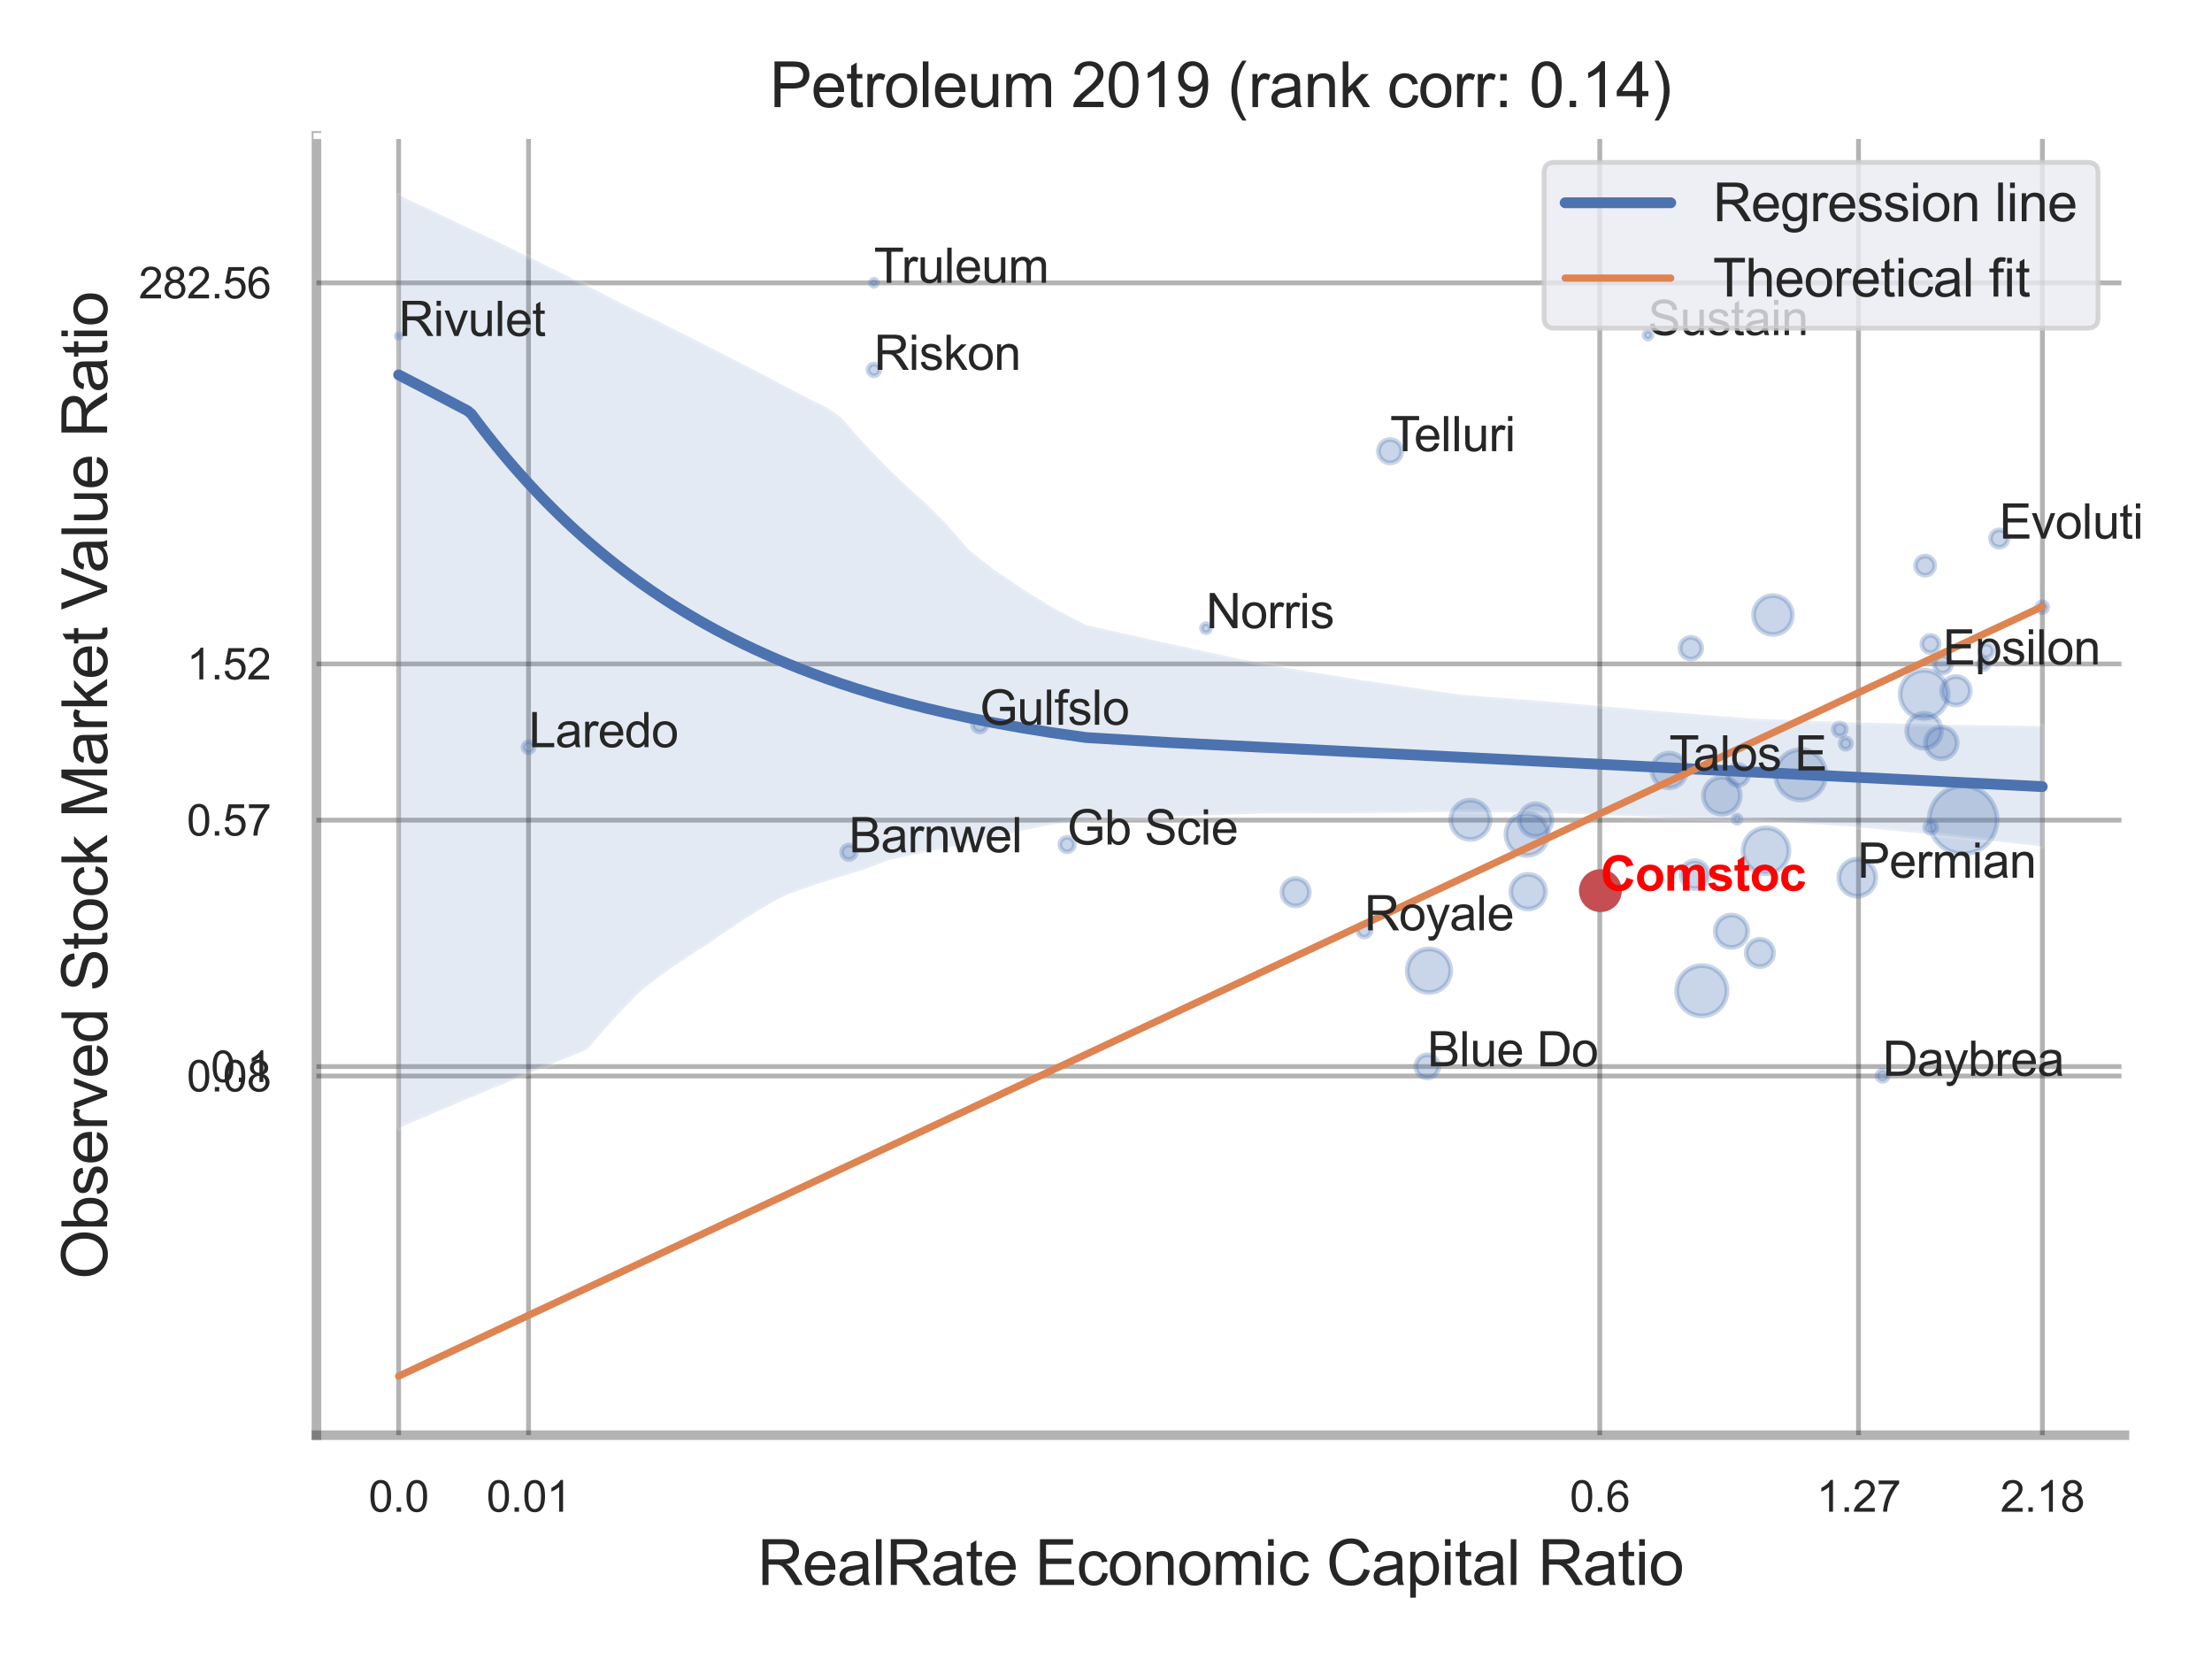 <?xml version="1.0" encoding="utf-8" standalone="no"?>
<!DOCTYPE svg PUBLIC "-//W3C//DTD SVG 1.1//EN"
  "http://www.w3.org/Graphics/SVG/1.1/DTD/svg11.dtd">
<svg xmlns:xlink="http://www.w3.org/1999/xlink" width="460.8pt" height="345.6pt" viewBox="0 0 460.8 345.6" xmlns="http://www.w3.org/2000/svg" version="1.1">
 <defs>
  <style type="text/css">*{stroke-linejoin: round; stroke-linecap: butt}</style>
 </defs>
 <g id="figure_1">
  <g id="patch_1">
   <path d="M 0 345.6 
L 460.8 345.6 
L 460.8 0 
L 0 0 
z
" style="fill: #ffffff"/>
  </g>
  <g id="axes_1">
   <g id="patch_2">
    <path d="M 65.925 298.98 
L 442.561 298.98 
L 442.561 28.32 
L 65.925 28.32 
z
" style="fill: #ffffff"/>
   </g>
   <g id="matplotlib.axis_1">
    <g id="xtick_1">
     <g id="line2d_1">
      <path d="M 83.04 298.98 
L 83.04 28.32 
" clip-path="url(#p1bdb8d4a8e)" style="fill: none; stroke: #000000; stroke-opacity: 0.3; stroke-linecap: round"/>
     </g>
     <g id="text_1">
      <!-- 0.0 -->
      <g style="fill: #262626" transform="translate(76.785 314.922) scale(0.09 -0.09)">
       <defs>
        <path id="ArialMT-30" d="M 266 2259 
Q 266 3072 433 3567 
Q 600 4063 929 4331 
Q 1259 4600 1759 4600 
Q 2128 4600 2406 4451 
Q 2684 4303 2865 4023 
Q 3047 3744 3150 3342 
Q 3253 2941 3253 2259 
Q 3253 1453 3087 958 
Q 2922 463 2592 192 
Q 2263 -78 1759 -78 
Q 1097 -78 719 397 
Q 266 969 266 2259 
z
M 844 2259 
Q 844 1131 1108 757 
Q 1372 384 1759 384 
Q 2147 384 2411 759 
Q 2675 1134 2675 2259 
Q 2675 3391 2411 3762 
Q 2147 4134 1753 4134 
Q 1366 4134 1134 3806 
Q 844 3388 844 2259 
z
" transform="scale(0.016)"/>
        <path id="ArialMT-2e" d="M 581 0 
L 581 641 
L 1222 641 
L 1222 0 
L 581 0 
z
" transform="scale(0.016)"/>
       </defs>
       <use xlink:href="#ArialMT-30"/>
       <use xlink:href="#ArialMT-2e" x="55.615"/>
       <use xlink:href="#ArialMT-30" x="83.398"/>
      </g>
     </g>
    </g>
    <g id="xtick_2">
     <g id="line2d_2">
      <path d="M 110.105 298.98 
L 110.105 28.32 
" clip-path="url(#p1bdb8d4a8e)" style="fill: none; stroke: #000000; stroke-opacity: 0.3; stroke-linecap: round"/>
     </g>
     <g id="text_2">
      <!-- 0.01 -->
      <g style="fill: #262626" transform="translate(101.348 314.922) scale(0.09 -0.09)">
       <defs>
        <path id="ArialMT-31" d="M 2384 0 
L 1822 0 
L 1822 3584 
Q 1619 3391 1289 3197 
Q 959 3003 697 2906 
L 697 3450 
Q 1169 3672 1522 3987 
Q 1875 4303 2022 4600 
L 2384 4600 
L 2384 0 
z
" transform="scale(0.016)"/>
       </defs>
       <use xlink:href="#ArialMT-30"/>
       <use xlink:href="#ArialMT-2e" x="55.615"/>
       <use xlink:href="#ArialMT-30" x="83.398"/>
       <use xlink:href="#ArialMT-31" x="139.014"/>
      </g>
     </g>
    </g>
    <g id="xtick_3">
     <g id="line2d_3">
      <path d="M 333.265 298.98 
L 333.265 28.32 
" clip-path="url(#p1bdb8d4a8e)" style="fill: none; stroke: #000000; stroke-opacity: 0.3; stroke-linecap: round"/>
     </g>
     <g id="text_3">
      <!-- 0.6 -->
      <g style="fill: #262626" transform="translate(327.01 314.922) scale(0.09 -0.09)">
       <defs>
        <path id="ArialMT-36" d="M 3184 3459 
L 2625 3416 
Q 2550 3747 2413 3897 
Q 2184 4138 1850 4138 
Q 1581 4138 1378 3988 
Q 1113 3794 959 3422 
Q 806 3050 800 2363 
Q 1003 2672 1297 2822 
Q 1591 2972 1913 2972 
Q 2475 2972 2870 2558 
Q 3266 2144 3266 1488 
Q 3266 1056 3080 686 
Q 2894 316 2569 119 
Q 2244 -78 1831 -78 
Q 1128 -78 684 439 
Q 241 956 241 2144 
Q 241 3472 731 4075 
Q 1159 4600 1884 4600 
Q 2425 4600 2770 4297 
Q 3116 3994 3184 3459 
z
M 888 1484 
Q 888 1194 1011 928 
Q 1134 663 1356 523 
Q 1578 384 1822 384 
Q 2178 384 2434 671 
Q 2691 959 2691 1453 
Q 2691 1928 2437 2201 
Q 2184 2475 1800 2475 
Q 1419 2475 1153 2201 
Q 888 1928 888 1484 
z
" transform="scale(0.016)"/>
       </defs>
       <use xlink:href="#ArialMT-30"/>
       <use xlink:href="#ArialMT-2e" x="55.615"/>
       <use xlink:href="#ArialMT-36" x="83.398"/>
      </g>
     </g>
    </g>
    <g id="xtick_4">
     <g id="line2d_4">
      <path d="M 387.167 298.98 
L 387.167 28.32 
" clip-path="url(#p1bdb8d4a8e)" style="fill: none; stroke: #000000; stroke-opacity: 0.3; stroke-linecap: round"/>
     </g>
     <g id="text_4">
      <!-- 1.27 -->
      <g style="fill: #262626" transform="translate(378.409 314.922) scale(0.09 -0.09)">
       <defs>
        <path id="ArialMT-32" d="M 3222 541 
L 3222 0 
L 194 0 
Q 188 203 259 391 
Q 375 700 629 1000 
Q 884 1300 1366 1694 
Q 2113 2306 2375 2664 
Q 2638 3022 2638 3341 
Q 2638 3675 2398 3904 
Q 2159 4134 1775 4134 
Q 1369 4134 1125 3890 
Q 881 3647 878 3216 
L 300 3275 
Q 359 3922 746 4261 
Q 1134 4600 1788 4600 
Q 2447 4600 2831 4234 
Q 3216 3869 3216 3328 
Q 3216 3053 3103 2787 
Q 2991 2522 2730 2228 
Q 2469 1934 1863 1422 
Q 1356 997 1212 845 
Q 1069 694 975 541 
L 3222 541 
z
" transform="scale(0.016)"/>
        <path id="ArialMT-37" d="M 303 3981 
L 303 4522 
L 3269 4522 
L 3269 4084 
Q 2831 3619 2401 2847 
Q 1972 2075 1738 1259 
Q 1569 684 1522 0 
L 944 0 
Q 953 541 1156 1306 
Q 1359 2072 1739 2783 
Q 2119 3494 2547 3981 
L 303 3981 
z
" transform="scale(0.016)"/>
       </defs>
       <use xlink:href="#ArialMT-31"/>
       <use xlink:href="#ArialMT-2e" x="55.615"/>
       <use xlink:href="#ArialMT-32" x="83.398"/>
       <use xlink:href="#ArialMT-37" x="139.014"/>
      </g>
     </g>
    </g>
    <g id="xtick_5">
     <g id="line2d_5">
      <path d="M 425.466 298.98 
L 425.466 28.32 
" clip-path="url(#p1bdb8d4a8e)" style="fill: none; stroke: #000000; stroke-opacity: 0.3; stroke-linecap: round"/>
     </g>
     <g id="text_5">
      <!-- 2.18 -->
      <g style="fill: #262626" transform="translate(416.708 314.922) scale(0.09 -0.09)">
       <defs>
        <path id="ArialMT-38" d="M 1131 2484 
Q 781 2613 612 2850 
Q 444 3088 444 3419 
Q 444 3919 803 4259 
Q 1163 4600 1759 4600 
Q 2359 4600 2725 4251 
Q 3091 3903 3091 3403 
Q 3091 3084 2923 2848 
Q 2756 2613 2416 2484 
Q 2838 2347 3058 2040 
Q 3278 1734 3278 1309 
Q 3278 722 2862 322 
Q 2447 -78 1769 -78 
Q 1091 -78 675 323 
Q 259 725 259 1325 
Q 259 1772 486 2073 
Q 713 2375 1131 2484 
z
M 1019 3438 
Q 1019 3113 1228 2906 
Q 1438 2700 1772 2700 
Q 2097 2700 2305 2904 
Q 2513 3109 2513 3406 
Q 2513 3716 2298 3927 
Q 2084 4138 1766 4138 
Q 1444 4138 1231 3931 
Q 1019 3725 1019 3438 
z
M 838 1322 
Q 838 1081 952 856 
Q 1066 631 1291 507 
Q 1516 384 1775 384 
Q 2178 384 2440 643 
Q 2703 903 2703 1303 
Q 2703 1709 2433 1975 
Q 2163 2241 1756 2241 
Q 1359 2241 1098 1978 
Q 838 1716 838 1322 
z
" transform="scale(0.016)"/>
       </defs>
       <use xlink:href="#ArialMT-32"/>
       <use xlink:href="#ArialMT-2e" x="55.615"/>
       <use xlink:href="#ArialMT-31" x="83.398"/>
       <use xlink:href="#ArialMT-38" x="139.014"/>
      </g>
     </g>
    </g>
    <g id="xtick_6"/>
    <g id="xtick_7"/>
    <g id="xtick_8"/>
    <g id="text_6">
     <!-- RealRate Economic Capital Ratio -->
     <g style="fill: #262626" transform="translate(157.785 330.174) scale(0.13 -0.13)">
      <defs>
       <path id="ArialMT-52" d="M 503 0 
L 503 4581 
L 2534 4581 
Q 3147 4581 3465 4457 
Q 3784 4334 3975 4021 
Q 4166 3709 4166 3331 
Q 4166 2844 3850 2509 
Q 3534 2175 2875 2084 
Q 3116 1969 3241 1856 
Q 3506 1613 3744 1247 
L 4541 0 
L 3778 0 
L 3172 953 
Q 2906 1366 2734 1584 
Q 2563 1803 2427 1890 
Q 2291 1978 2150 2013 
Q 2047 2034 1813 2034 
L 1109 2034 
L 1109 0 
L 503 0 
z
M 1109 2559 
L 2413 2559 
Q 2828 2559 3062 2645 
Q 3297 2731 3419 2920 
Q 3541 3109 3541 3331 
Q 3541 3656 3305 3865 
Q 3069 4075 2559 4075 
L 1109 4075 
L 1109 2559 
z
" transform="scale(0.016)"/>
       <path id="ArialMT-65" d="M 2694 1069 
L 3275 997 
Q 3138 488 2766 206 
Q 2394 -75 1816 -75 
Q 1088 -75 661 373 
Q 234 822 234 1631 
Q 234 2469 665 2931 
Q 1097 3394 1784 3394 
Q 2450 3394 2872 2941 
Q 3294 2488 3294 1666 
Q 3294 1616 3291 1516 
L 816 1516 
Q 847 969 1125 678 
Q 1403 388 1819 388 
Q 2128 388 2347 550 
Q 2566 713 2694 1069 
z
M 847 1978 
L 2700 1978 
Q 2663 2397 2488 2606 
Q 2219 2931 1791 2931 
Q 1403 2931 1139 2672 
Q 875 2413 847 1978 
z
" transform="scale(0.016)"/>
       <path id="ArialMT-61" d="M 2588 409 
Q 2275 144 1986 34 
Q 1697 -75 1366 -75 
Q 819 -75 525 192 
Q 231 459 231 875 
Q 231 1119 342 1320 
Q 453 1522 633 1644 
Q 813 1766 1038 1828 
Q 1203 1872 1538 1913 
Q 2219 1994 2541 2106 
Q 2544 2222 2544 2253 
Q 2544 2597 2384 2738 
Q 2169 2928 1744 2928 
Q 1347 2928 1158 2789 
Q 969 2650 878 2297 
L 328 2372 
Q 403 2725 575 2942 
Q 747 3159 1072 3276 
Q 1397 3394 1825 3394 
Q 2250 3394 2515 3294 
Q 2781 3194 2906 3042 
Q 3031 2891 3081 2659 
Q 3109 2516 3109 2141 
L 3109 1391 
Q 3109 606 3145 398 
Q 3181 191 3288 0 
L 2700 0 
Q 2613 175 2588 409 
z
M 2541 1666 
Q 2234 1541 1622 1453 
Q 1275 1403 1131 1340 
Q 988 1278 909 1158 
Q 831 1038 831 891 
Q 831 666 1001 516 
Q 1172 366 1500 366 
Q 1825 366 2078 508 
Q 2331 650 2450 897 
Q 2541 1088 2541 1459 
L 2541 1666 
z
" transform="scale(0.016)"/>
       <path id="ArialMT-6c" d="M 409 0 
L 409 4581 
L 972 4581 
L 972 0 
L 409 0 
z
" transform="scale(0.016)"/>
       <path id="ArialMT-74" d="M 1650 503 
L 1731 6 
Q 1494 -44 1306 -44 
Q 1000 -44 831 53 
Q 663 150 594 308 
Q 525 466 525 972 
L 525 2881 
L 113 2881 
L 113 3319 
L 525 3319 
L 525 4141 
L 1084 4478 
L 1084 3319 
L 1650 3319 
L 1650 2881 
L 1084 2881 
L 1084 941 
Q 1084 700 1114 631 
Q 1144 563 1211 522 
Q 1278 481 1403 481 
Q 1497 481 1650 503 
z
" transform="scale(0.016)"/>
       <path id="ArialMT-20" transform="scale(0.016)"/>
       <path id="ArialMT-45" d="M 506 0 
L 506 4581 
L 3819 4581 
L 3819 4041 
L 1113 4041 
L 1113 2638 
L 3647 2638 
L 3647 2100 
L 1113 2100 
L 1113 541 
L 3925 541 
L 3925 0 
L 506 0 
z
" transform="scale(0.016)"/>
       <path id="ArialMT-63" d="M 2588 1216 
L 3141 1144 
Q 3050 572 2676 248 
Q 2303 -75 1759 -75 
Q 1078 -75 664 370 
Q 250 816 250 1647 
Q 250 2184 428 2587 
Q 606 2991 970 3192 
Q 1334 3394 1763 3394 
Q 2303 3394 2647 3120 
Q 2991 2847 3088 2344 
L 2541 2259 
Q 2463 2594 2264 2762 
Q 2066 2931 1784 2931 
Q 1359 2931 1093 2626 
Q 828 2322 828 1663 
Q 828 994 1084 691 
Q 1341 388 1753 388 
Q 2084 388 2306 591 
Q 2528 794 2588 1216 
z
" transform="scale(0.016)"/>
       <path id="ArialMT-6f" d="M 213 1659 
Q 213 2581 725 3025 
Q 1153 3394 1769 3394 
Q 2453 3394 2887 2945 
Q 3322 2497 3322 1706 
Q 3322 1066 3130 698 
Q 2938 331 2570 128 
Q 2203 -75 1769 -75 
Q 1072 -75 642 372 
Q 213 819 213 1659 
z
M 791 1659 
Q 791 1022 1069 705 
Q 1347 388 1769 388 
Q 2188 388 2466 706 
Q 2744 1025 2744 1678 
Q 2744 2294 2464 2611 
Q 2184 2928 1769 2928 
Q 1347 2928 1069 2612 
Q 791 2297 791 1659 
z
" transform="scale(0.016)"/>
       <path id="ArialMT-6e" d="M 422 0 
L 422 3319 
L 928 3319 
L 928 2847 
Q 1294 3394 1984 3394 
Q 2284 3394 2536 3286 
Q 2788 3178 2913 3003 
Q 3038 2828 3088 2588 
Q 3119 2431 3119 2041 
L 3119 0 
L 2556 0 
L 2556 2019 
Q 2556 2363 2490 2533 
Q 2425 2703 2258 2804 
Q 2091 2906 1866 2906 
Q 1506 2906 1245 2678 
Q 984 2450 984 1813 
L 984 0 
L 422 0 
z
" transform="scale(0.016)"/>
       <path id="ArialMT-6d" d="M 422 0 
L 422 3319 
L 925 3319 
L 925 2853 
Q 1081 3097 1340 3245 
Q 1600 3394 1931 3394 
Q 2300 3394 2536 3241 
Q 2772 3088 2869 2813 
Q 3263 3394 3894 3394 
Q 4388 3394 4653 3120 
Q 4919 2847 4919 2278 
L 4919 0 
L 4359 0 
L 4359 2091 
Q 4359 2428 4304 2576 
Q 4250 2725 4106 2815 
Q 3963 2906 3769 2906 
Q 3419 2906 3187 2673 
Q 2956 2441 2956 1928 
L 2956 0 
L 2394 0 
L 2394 2156 
Q 2394 2531 2256 2718 
Q 2119 2906 1806 2906 
Q 1569 2906 1367 2781 
Q 1166 2656 1075 2415 
Q 984 2175 984 1722 
L 984 0 
L 422 0 
z
" transform="scale(0.016)"/>
       <path id="ArialMT-69" d="M 425 3934 
L 425 4581 
L 988 4581 
L 988 3934 
L 425 3934 
z
M 425 0 
L 425 3319 
L 988 3319 
L 988 0 
L 425 0 
z
" transform="scale(0.016)"/>
       <path id="ArialMT-43" d="M 3763 1606 
L 4369 1453 
Q 4178 706 3683 314 
Q 3188 -78 2472 -78 
Q 1731 -78 1267 223 
Q 803 525 561 1097 
Q 319 1669 319 2325 
Q 319 3041 592 3573 
Q 866 4106 1370 4382 
Q 1875 4659 2481 4659 
Q 3169 4659 3637 4309 
Q 4106 3959 4291 3325 
L 3694 3184 
Q 3534 3684 3231 3912 
Q 2928 4141 2469 4141 
Q 1941 4141 1586 3887 
Q 1231 3634 1087 3207 
Q 944 2781 944 2328 
Q 944 1744 1114 1308 
Q 1284 872 1643 656 
Q 2003 441 2422 441 
Q 2931 441 3284 734 
Q 3638 1028 3763 1606 
z
" transform="scale(0.016)"/>
       <path id="ArialMT-70" d="M 422 -1272 
L 422 3319 
L 934 3319 
L 934 2888 
Q 1116 3141 1344 3267 
Q 1572 3394 1897 3394 
Q 2322 3394 2647 3175 
Q 2972 2956 3137 2557 
Q 3303 2159 3303 1684 
Q 3303 1175 3120 767 
Q 2938 359 2589 142 
Q 2241 -75 1856 -75 
Q 1575 -75 1351 44 
Q 1128 163 984 344 
L 984 -1272 
L 422 -1272 
z
M 931 1641 
Q 931 1000 1190 694 
Q 1450 388 1819 388 
Q 2194 388 2461 705 
Q 2728 1022 2728 1688 
Q 2728 2322 2467 2637 
Q 2206 2953 1844 2953 
Q 1484 2953 1207 2617 
Q 931 2281 931 1641 
z
" transform="scale(0.016)"/>
      </defs>
      <use xlink:href="#ArialMT-52"/>
      <use xlink:href="#ArialMT-65" x="72.217"/>
      <use xlink:href="#ArialMT-61" x="127.832"/>
      <use xlink:href="#ArialMT-6c" x="183.447"/>
      <use xlink:href="#ArialMT-52" x="205.664"/>
      <use xlink:href="#ArialMT-61" x="277.881"/>
      <use xlink:href="#ArialMT-74" x="333.496"/>
      <use xlink:href="#ArialMT-65" x="361.279"/>
      <use xlink:href="#ArialMT-20" x="416.895"/>
      <use xlink:href="#ArialMT-45" x="444.678"/>
      <use xlink:href="#ArialMT-63" x="511.377"/>
      <use xlink:href="#ArialMT-6f" x="561.377"/>
      <use xlink:href="#ArialMT-6e" x="616.992"/>
      <use xlink:href="#ArialMT-6f" x="672.607"/>
      <use xlink:href="#ArialMT-6d" x="728.223"/>
      <use xlink:href="#ArialMT-69" x="811.523"/>
      <use xlink:href="#ArialMT-63" x="833.74"/>
      <use xlink:href="#ArialMT-20" x="883.74"/>
      <use xlink:href="#ArialMT-43" x="911.523"/>
      <use xlink:href="#ArialMT-61" x="983.74"/>
      <use xlink:href="#ArialMT-70" x="1039.355"/>
      <use xlink:href="#ArialMT-69" x="1094.971"/>
      <use xlink:href="#ArialMT-74" x="1117.188"/>
      <use xlink:href="#ArialMT-61" x="1144.971"/>
      <use xlink:href="#ArialMT-6c" x="1200.586"/>
      <use xlink:href="#ArialMT-20" x="1222.803"/>
      <use xlink:href="#ArialMT-52" x="1250.586"/>
      <use xlink:href="#ArialMT-61" x="1322.803"/>
      <use xlink:href="#ArialMT-74" x="1378.418"/>
      <use xlink:href="#ArialMT-69" x="1406.201"/>
      <use xlink:href="#ArialMT-6f" x="1428.418"/>
     </g>
    </g>
   </g>
   <g id="matplotlib.axis_2">
    <g id="ytick_1">
     <g id="line2d_6">
      <path d="M 65.925 224.148 
L 442.561 224.148 
" clip-path="url(#p1bdb8d4a8e)" style="fill: none; stroke: #000000; stroke-opacity: 0.3; stroke-linecap: round"/>
     </g>
     <g id="text_7">
      <!-- 0.08 -->
      <g style="fill: #262626" transform="translate(38.91 227.369) scale(0.09 -0.09)">
       <use xlink:href="#ArialMT-30"/>
       <use xlink:href="#ArialMT-2e" x="55.615"/>
       <use xlink:href="#ArialMT-30" x="83.398"/>
       <use xlink:href="#ArialMT-38" x="139.014"/>
      </g>
     </g>
    </g>
    <g id="ytick_2">
     <g id="line2d_7">
      <path d="M 65.925 222.184 
L 442.561 222.184 
" clip-path="url(#p1bdb8d4a8e)" style="fill: none; stroke: #000000; stroke-opacity: 0.3; stroke-linecap: round"/>
     </g>
     <g id="text_8">
      <!-- 0.1 -->
      <g style="fill: #262626" transform="translate(43.915 225.405) scale(0.09 -0.09)">
       <use xlink:href="#ArialMT-30"/>
       <use xlink:href="#ArialMT-2e" x="55.615"/>
       <use xlink:href="#ArialMT-31" x="83.398"/>
      </g>
     </g>
    </g>
    <g id="ytick_3">
     <g id="line2d_8">
      <path d="M 65.925 170.851 
L 442.561 170.851 
" clip-path="url(#p1bdb8d4a8e)" style="fill: none; stroke: #000000; stroke-opacity: 0.3; stroke-linecap: round"/>
     </g>
     <g id="text_9">
      <!-- 0.57 -->
      <g style="fill: #262626" transform="translate(38.91 174.072) scale(0.09 -0.09)">
       <defs>
        <path id="ArialMT-35" d="M 266 1200 
L 856 1250 
Q 922 819 1161 601 
Q 1400 384 1738 384 
Q 2144 384 2425 690 
Q 2706 997 2706 1503 
Q 2706 1984 2436 2262 
Q 2166 2541 1728 2541 
Q 1456 2541 1237 2417 
Q 1019 2294 894 2097 
L 366 2166 
L 809 4519 
L 3088 4519 
L 3088 3981 
L 1259 3981 
L 1013 2750 
Q 1425 3038 1878 3038 
Q 2478 3038 2890 2622 
Q 3303 2206 3303 1553 
Q 3303 931 2941 478 
Q 2500 -78 1738 -78 
Q 1113 -78 717 272 
Q 322 622 266 1200 
z
" transform="scale(0.016)"/>
       </defs>
       <use xlink:href="#ArialMT-30"/>
       <use xlink:href="#ArialMT-2e" x="55.615"/>
       <use xlink:href="#ArialMT-35" x="83.398"/>
       <use xlink:href="#ArialMT-37" x="139.014"/>
      </g>
     </g>
    </g>
    <g id="ytick_4">
     <g id="line2d_9">
      <path d="M 65.925 138.308 
L 442.561 138.308 
" clip-path="url(#p1bdb8d4a8e)" style="fill: none; stroke: #000000; stroke-opacity: 0.3; stroke-linecap: round"/>
     </g>
     <g id="text_10">
      <!-- 1.52 -->
      <g style="fill: #262626" transform="translate(38.91 141.529) scale(0.09 -0.09)">
       <use xlink:href="#ArialMT-31"/>
       <use xlink:href="#ArialMT-2e" x="55.615"/>
       <use xlink:href="#ArialMT-35" x="83.398"/>
       <use xlink:href="#ArialMT-32" x="139.014"/>
      </g>
     </g>
    </g>
    <g id="ytick_5">
     <g id="line2d_10">
      <path d="M 65.925 58.929 
L 442.561 58.929 
" clip-path="url(#p1bdb8d4a8e)" style="fill: none; stroke: #000000; stroke-opacity: 0.3; stroke-linecap: round"/>
     </g>
     <g id="text_11">
      <!-- 282.56 -->
      <g style="fill: #262626" transform="translate(28.9 62.15) scale(0.09 -0.09)">
       <use xlink:href="#ArialMT-32"/>
       <use xlink:href="#ArialMT-38" x="55.615"/>
       <use xlink:href="#ArialMT-32" x="111.23"/>
       <use xlink:href="#ArialMT-2e" x="166.846"/>
       <use xlink:href="#ArialMT-35" x="194.629"/>
       <use xlink:href="#ArialMT-36" x="250.244"/>
      </g>
     </g>
    </g>
    <g id="ytick_6"/>
    <g id="ytick_7"/>
    <g id="ytick_8"/>
    <g id="ytick_9"/>
    <g id="ytick_10"/>
    <g id="text_12">
     <!-- Observed Stock Market Value Ratio -->
     <g style="fill: #262626" transform="translate(22.317 266.489) rotate(-90) scale(0.13 -0.13)">
      <defs>
       <path id="ArialMT-4f" d="M 309 2231 
Q 309 3372 921 4017 
Q 1534 4663 2503 4663 
Q 3138 4663 3647 4359 
Q 4156 4056 4423 3514 
Q 4691 2972 4691 2284 
Q 4691 1588 4409 1038 
Q 4128 488 3612 205 
Q 3097 -78 2500 -78 
Q 1853 -78 1343 234 
Q 834 547 571 1087 
Q 309 1628 309 2231 
z
M 934 2222 
Q 934 1394 1379 917 
Q 1825 441 2497 441 
Q 3181 441 3623 922 
Q 4066 1403 4066 2288 
Q 4066 2847 3877 3264 
Q 3688 3681 3323 3911 
Q 2959 4141 2506 4141 
Q 1863 4141 1398 3698 
Q 934 3256 934 2222 
z
" transform="scale(0.016)"/>
       <path id="ArialMT-62" d="M 941 0 
L 419 0 
L 419 4581 
L 981 4581 
L 981 2947 
Q 1338 3394 1891 3394 
Q 2197 3394 2470 3270 
Q 2744 3147 2920 2923 
Q 3097 2700 3197 2384 
Q 3297 2069 3297 1709 
Q 3297 856 2875 390 
Q 2453 -75 1863 -75 
Q 1275 -75 941 416 
L 941 0 
z
M 934 1684 
Q 934 1088 1097 822 
Q 1363 388 1816 388 
Q 2184 388 2453 708 
Q 2722 1028 2722 1663 
Q 2722 2313 2464 2622 
Q 2206 2931 1841 2931 
Q 1472 2931 1203 2611 
Q 934 2291 934 1684 
z
" transform="scale(0.016)"/>
       <path id="ArialMT-73" d="M 197 991 
L 753 1078 
Q 800 744 1014 566 
Q 1228 388 1613 388 
Q 2000 388 2187 545 
Q 2375 703 2375 916 
Q 2375 1106 2209 1216 
Q 2094 1291 1634 1406 
Q 1016 1563 777 1677 
Q 538 1791 414 1992 
Q 291 2194 291 2438 
Q 291 2659 392 2848 
Q 494 3038 669 3163 
Q 800 3259 1026 3326 
Q 1253 3394 1513 3394 
Q 1903 3394 2198 3281 
Q 2494 3169 2634 2976 
Q 2775 2784 2828 2463 
L 2278 2388 
Q 2241 2644 2061 2787 
Q 1881 2931 1553 2931 
Q 1166 2931 1000 2803 
Q 834 2675 834 2503 
Q 834 2394 903 2306 
Q 972 2216 1119 2156 
Q 1203 2125 1616 2013 
Q 2213 1853 2448 1751 
Q 2684 1650 2818 1456 
Q 2953 1263 2953 975 
Q 2953 694 2789 445 
Q 2625 197 2315 61 
Q 2006 -75 1616 -75 
Q 969 -75 630 194 
Q 291 463 197 991 
z
" transform="scale(0.016)"/>
       <path id="ArialMT-72" d="M 416 0 
L 416 3319 
L 922 3319 
L 922 2816 
Q 1116 3169 1280 3281 
Q 1444 3394 1641 3394 
Q 1925 3394 2219 3213 
L 2025 2691 
Q 1819 2813 1613 2813 
Q 1428 2813 1281 2702 
Q 1134 2591 1072 2394 
Q 978 2094 978 1738 
L 978 0 
L 416 0 
z
" transform="scale(0.016)"/>
       <path id="ArialMT-76" d="M 1344 0 
L 81 3319 
L 675 3319 
L 1388 1331 
Q 1503 1009 1600 663 
Q 1675 925 1809 1294 
L 2547 3319 
L 3125 3319 
L 1869 0 
L 1344 0 
z
" transform="scale(0.016)"/>
       <path id="ArialMT-64" d="M 2575 0 
L 2575 419 
Q 2259 -75 1647 -75 
Q 1250 -75 917 144 
Q 584 363 401 755 
Q 219 1147 219 1656 
Q 219 2153 384 2558 
Q 550 2963 881 3178 
Q 1213 3394 1622 3394 
Q 1922 3394 2156 3267 
Q 2391 3141 2538 2938 
L 2538 4581 
L 3097 4581 
L 3097 0 
L 2575 0 
z
M 797 1656 
Q 797 1019 1065 703 
Q 1334 388 1700 388 
Q 2069 388 2326 689 
Q 2584 991 2584 1609 
Q 2584 2291 2321 2609 
Q 2059 2928 1675 2928 
Q 1300 2928 1048 2622 
Q 797 2316 797 1656 
z
" transform="scale(0.016)"/>
       <path id="ArialMT-53" d="M 288 1472 
L 859 1522 
Q 900 1178 1048 958 
Q 1197 738 1509 602 
Q 1822 466 2213 466 
Q 2559 466 2825 569 
Q 3091 672 3220 851 
Q 3350 1031 3350 1244 
Q 3350 1459 3225 1620 
Q 3100 1781 2813 1891 
Q 2628 1963 1997 2114 
Q 1366 2266 1113 2400 
Q 784 2572 623 2826 
Q 463 3081 463 3397 
Q 463 3744 659 4045 
Q 856 4347 1234 4503 
Q 1613 4659 2075 4659 
Q 2584 4659 2973 4495 
Q 3363 4331 3572 4012 
Q 3781 3694 3797 3291 
L 3216 3247 
Q 3169 3681 2898 3903 
Q 2628 4125 2100 4125 
Q 1550 4125 1298 3923 
Q 1047 3722 1047 3438 
Q 1047 3191 1225 3031 
Q 1400 2872 2139 2705 
Q 2878 2538 3153 2413 
Q 3553 2228 3743 1945 
Q 3934 1663 3934 1294 
Q 3934 928 3725 604 
Q 3516 281 3123 101 
Q 2731 -78 2241 -78 
Q 1619 -78 1198 103 
Q 778 284 539 648 
Q 300 1013 288 1472 
z
" transform="scale(0.016)"/>
       <path id="ArialMT-6b" d="M 425 0 
L 425 4581 
L 988 4581 
L 988 1969 
L 2319 3319 
L 3047 3319 
L 1778 2088 
L 3175 0 
L 2481 0 
L 1384 1697 
L 988 1316 
L 988 0 
L 425 0 
z
" transform="scale(0.016)"/>
       <path id="ArialMT-4d" d="M 475 0 
L 475 4581 
L 1388 4581 
L 2472 1338 
Q 2622 884 2691 659 
Q 2769 909 2934 1394 
L 4031 4581 
L 4847 4581 
L 4847 0 
L 4263 0 
L 4263 3834 
L 2931 0 
L 2384 0 
L 1059 3900 
L 1059 0 
L 475 0 
z
" transform="scale(0.016)"/>
       <path id="ArialMT-56" d="M 1803 0 
L 28 4581 
L 684 4581 
L 1875 1253 
Q 2019 853 2116 503 
Q 2222 878 2363 1253 
L 3600 4581 
L 4219 4581 
L 2425 0 
L 1803 0 
z
" transform="scale(0.016)"/>
       <path id="ArialMT-75" d="M 2597 0 
L 2597 488 
Q 2209 -75 1544 -75 
Q 1250 -75 995 37 
Q 741 150 617 320 
Q 494 491 444 738 
Q 409 903 409 1263 
L 409 3319 
L 972 3319 
L 972 1478 
Q 972 1038 1006 884 
Q 1059 663 1231 536 
Q 1403 409 1656 409 
Q 1909 409 2131 539 
Q 2353 669 2445 892 
Q 2538 1116 2538 1541 
L 2538 3319 
L 3100 3319 
L 3100 0 
L 2597 0 
z
" transform="scale(0.016)"/>
      </defs>
      <use xlink:href="#ArialMT-4f"/>
      <use xlink:href="#ArialMT-62" x="77.783"/>
      <use xlink:href="#ArialMT-73" x="133.398"/>
      <use xlink:href="#ArialMT-65" x="183.398"/>
      <use xlink:href="#ArialMT-72" x="239.014"/>
      <use xlink:href="#ArialMT-76" x="272.314"/>
      <use xlink:href="#ArialMT-65" x="322.314"/>
      <use xlink:href="#ArialMT-64" x="377.93"/>
      <use xlink:href="#ArialMT-20" x="433.545"/>
      <use xlink:href="#ArialMT-53" x="461.328"/>
      <use xlink:href="#ArialMT-74" x="528.027"/>
      <use xlink:href="#ArialMT-6f" x="555.811"/>
      <use xlink:href="#ArialMT-63" x="611.426"/>
      <use xlink:href="#ArialMT-6b" x="661.426"/>
      <use xlink:href="#ArialMT-20" x="711.426"/>
      <use xlink:href="#ArialMT-4d" x="739.209"/>
      <use xlink:href="#ArialMT-61" x="822.51"/>
      <use xlink:href="#ArialMT-72" x="878.125"/>
      <use xlink:href="#ArialMT-6b" x="911.426"/>
      <use xlink:href="#ArialMT-65" x="961.426"/>
      <use xlink:href="#ArialMT-74" x="1017.041"/>
      <use xlink:href="#ArialMT-20" x="1044.824"/>
      <use xlink:href="#ArialMT-56" x="1072.607"/>
      <use xlink:href="#ArialMT-61" x="1131.932"/>
      <use xlink:href="#ArialMT-6c" x="1187.547"/>
      <use xlink:href="#ArialMT-75" x="1209.764"/>
      <use xlink:href="#ArialMT-65" x="1265.379"/>
      <use xlink:href="#ArialMT-20" x="1320.994"/>
      <use xlink:href="#ArialMT-52" x="1348.777"/>
      <use xlink:href="#ArialMT-61" x="1420.994"/>
      <use xlink:href="#ArialMT-74" x="1476.609"/>
      <use xlink:href="#ArialMT-69" x="1504.393"/>
      <use xlink:href="#ArialMT-6f" x="1526.609"/>
     </g>
    </g>
   </g>
   <g id="PathCollection_1">
    <path d="M 176.836 179.051 
C 177.236 179.051 177.619 178.892 177.902 178.609 
C 178.184 178.327 178.343 177.943 178.343 177.544 
C 178.343 177.144 178.184 176.76 177.902 176.478 
C 177.619 176.195 177.236 176.036 176.836 176.036 
C 176.436 176.036 176.053 176.195 175.77 176.478 
C 175.487 176.76 175.328 177.144 175.328 177.544 
C 175.328 177.943 175.487 178.327 175.77 178.609 
C 176.053 178.892 176.436 179.051 176.836 179.051 
z
" clip-path="url(#p1bdb8d4a8e)" style="fill: #4c72b0; fill-opacity: 0.3; stroke: #4c72b0; stroke-opacity: 0.3"/>
    <path d="M 333.398 189.494 
C 334.447 189.494 335.453 189.077 336.194 188.335 
C 336.936 187.594 337.353 186.588 337.353 185.539 
C 337.353 184.49 336.936 183.484 336.194 182.742 
C 335.453 182 334.447 181.584 333.398 181.584 
C 332.349 181.584 331.343 182 330.601 182.742 
C 329.859 183.484 329.443 184.49 329.443 185.539 
C 329.443 186.588 329.859 187.594 330.601 188.335 
C 331.343 189.077 332.349 189.494 333.398 189.494 
z
" clip-path="url(#p1bdb8d4a8e)" style="fill: #4c72b0; fill-opacity: 0.3; stroke: #4c72b0; stroke-opacity: 0.3"/>
    <path d="M 354.523 211.64 
C 355.914 211.64 357.248 211.087 358.232 210.103 
C 359.215 209.12 359.768 207.786 359.768 206.395 
C 359.768 205.004 359.215 203.669 358.232 202.686 
C 357.248 201.702 355.914 201.15 354.523 201.15 
C 353.132 201.15 351.798 201.702 350.814 202.686 
C 349.831 203.669 349.278 205.004 349.278 206.395 
C 349.278 207.786 349.831 209.12 350.814 210.103 
C 351.798 211.087 353.132 211.64 354.523 211.64 
z
" clip-path="url(#p1bdb8d4a8e)" style="fill: #4c72b0; fill-opacity: 0.3; stroke: #4c72b0; stroke-opacity: 0.3"/>
    <path d="M 352.242 137.291 
C 352.842 137.291 353.417 137.052 353.841 136.628 
C 354.264 136.204 354.503 135.629 354.503 135.03 
C 354.503 134.43 354.264 133.855 353.841 133.431 
C 353.417 133.007 352.842 132.769 352.242 132.769 
C 351.642 132.769 351.067 133.007 350.643 133.431 
C 350.22 133.855 349.981 134.43 349.981 135.03 
C 349.981 135.629 350.22 136.204 350.643 136.628 
C 351.067 137.052 351.642 137.291 352.242 137.291 
z
" clip-path="url(#p1bdb8d4a8e)" style="fill: #4c72b0; fill-opacity: 0.3; stroke: #4c72b0; stroke-opacity: 0.3"/>
    <path d="M 289.582 96.425 
C 290.226 96.425 290.844 96.169 291.3 95.713 
C 291.755 95.258 292.011 94.64 292.011 93.995 
C 292.011 93.351 291.755 92.733 291.3 92.277 
C 290.844 91.822 290.226 91.566 289.582 91.566 
C 288.937 91.566 288.319 91.822 287.864 92.277 
C 287.408 92.733 287.152 93.351 287.152 93.995 
C 287.152 94.64 287.408 95.258 287.864 95.713 
C 288.319 96.169 288.937 96.425 289.582 96.425 
z
" clip-path="url(#p1bdb8d4a8e)" style="fill: #4c72b0; fill-opacity: 0.3; stroke: #4c72b0; stroke-opacity: 0.3"/>
    <path d="M 413.234 139.46 
C 413.528 139.46 413.809 139.343 414.017 139.136 
C 414.224 138.928 414.341 138.646 414.341 138.353 
C 414.341 138.059 414.224 137.778 414.017 137.57 
C 413.809 137.363 413.528 137.246 413.234 137.246 
C 412.941 137.246 412.659 137.363 412.451 137.57 
C 412.244 137.778 412.127 138.059 412.127 138.353 
C 412.127 138.646 412.244 138.928 412.451 139.136 
C 412.659 139.343 412.941 139.46 413.234 139.46 
z
" clip-path="url(#p1bdb8d4a8e)" style="fill: #4c72b0; fill-opacity: 0.3; stroke: #4c72b0; stroke-opacity: 0.3"/>
    <path d="M 413.81 136.981 
C 414.185 136.981 414.545 136.832 414.81 136.567 
C 415.075 136.302 415.224 135.942 415.224 135.567 
C 415.224 135.192 415.075 134.833 414.81 134.567 
C 414.545 134.302 414.185 134.153 413.81 134.153 
C 413.435 134.153 413.075 134.302 412.81 134.567 
C 412.545 134.833 412.396 135.192 412.396 135.567 
C 412.396 135.942 412.545 136.302 412.81 136.567 
C 413.075 136.832 413.435 136.981 413.81 136.981 
z
" clip-path="url(#p1bdb8d4a8e)" style="fill: #4c72b0; fill-opacity: 0.3; stroke: #4c72b0; stroke-opacity: 0.3"/>
    <path d="M 402.218 173.628 
C 402.551 173.628 402.871 173.496 403.106 173.26 
C 403.342 173.025 403.474 172.705 403.474 172.372 
C 403.474 172.038 403.342 171.719 403.106 171.483 
C 402.871 171.247 402.551 171.115 402.218 171.115 
C 401.884 171.115 401.565 171.247 401.329 171.483 
C 401.093 171.719 400.961 172.038 400.961 172.372 
C 400.961 172.705 401.093 173.025 401.329 173.26 
C 401.565 173.496 401.884 173.628 402.218 173.628 
z
" clip-path="url(#p1bdb8d4a8e)" style="fill: #4c72b0; fill-opacity: 0.3; stroke: #4c72b0; stroke-opacity: 0.3"/>
    <path d="M 375.123 166.652 
C 376.517 166.652 377.854 166.099 378.84 165.113 
C 379.826 164.127 380.38 162.79 380.38 161.396 
C 380.38 160.002 379.826 158.665 378.84 157.679 
C 377.854 156.694 376.517 156.14 375.123 156.14 
C 373.729 156.14 372.392 156.694 371.407 157.679 
C 370.421 158.665 369.867 160.002 369.867 161.396 
C 369.867 162.79 370.421 164.127 371.407 165.113 
C 372.392 166.099 373.729 166.652 375.123 166.652 
z
" clip-path="url(#p1bdb8d4a8e)" style="fill: #4c72b0; fill-opacity: 0.3; stroke: #4c72b0; stroke-opacity: 0.3"/>
    <path d="M 401.038 119.829 
C 401.568 119.829 402.075 119.618 402.45 119.244 
C 402.824 118.87 403.035 118.362 403.035 117.832 
C 403.035 117.303 402.824 116.795 402.45 116.421 
C 402.075 116.046 401.568 115.836 401.038 115.836 
C 400.509 115.836 400.001 116.046 399.626 116.421 
C 399.252 116.795 399.042 117.303 399.042 117.832 
C 399.042 118.362 399.252 118.87 399.626 119.244 
C 400.001 119.618 400.509 119.829 401.038 119.829 
z
" clip-path="url(#p1bdb8d4a8e)" style="fill: #4c72b0; fill-opacity: 0.3; stroke: #4c72b0; stroke-opacity: 0.3"/>
    <path d="M 297.682 206.747 
C 298.884 206.747 300.037 206.269 300.887 205.419 
C 301.737 204.569 302.215 203.416 302.215 202.214 
C 302.215 201.012 301.737 199.859 300.887 199.009 
C 300.037 198.159 298.884 197.682 297.682 197.682 
C 296.48 197.682 295.327 198.159 294.477 199.009 
C 293.627 199.859 293.149 201.012 293.149 202.214 
C 293.149 203.416 293.627 204.569 294.477 205.419 
C 295.327 206.269 296.48 206.747 297.682 206.747 
z
" clip-path="url(#p1bdb8d4a8e)" style="fill: #4c72b0; fill-opacity: 0.3; stroke: #4c72b0; stroke-opacity: 0.3"/>
    <path d="M 425.441 127.634 
C 425.742 127.634 426.031 127.514 426.243 127.302 
C 426.456 127.089 426.575 126.801 426.575 126.5 
C 426.575 126.199 426.456 125.911 426.243 125.698 
C 426.031 125.486 425.742 125.366 425.441 125.366 
C 425.141 125.366 424.852 125.486 424.64 125.698 
C 424.427 125.911 424.308 126.199 424.308 126.5 
C 424.308 126.801 424.427 127.089 424.64 127.302 
C 424.852 127.514 425.141 127.634 425.441 127.634 
z
" clip-path="url(#p1bdb8d4a8e)" style="fill: #4c72b0; fill-opacity: 0.3; stroke: #4c72b0; stroke-opacity: 0.3"/>
    <path d="M 367.888 182.014 
C 369.154 182.014 370.37 181.511 371.265 180.615 
C 372.161 179.719 372.664 178.504 372.664 177.238 
C 372.664 175.971 372.161 174.756 371.265 173.86 
C 370.37 172.964 369.154 172.461 367.888 172.461 
C 366.621 172.461 365.406 172.964 364.51 173.86 
C 363.615 174.756 363.111 175.971 363.111 177.238 
C 363.111 178.504 363.615 179.719 364.51 180.615 
C 365.406 181.511 366.621 182.014 367.888 182.014 
z
" clip-path="url(#p1bdb8d4a8e)" style="fill: #4c72b0; fill-opacity: 0.3; stroke: #4c72b0; stroke-opacity: 0.3"/>
    <path d="M 361.864 171.482 
C 362.085 171.482 362.297 171.394 362.453 171.238 
C 362.609 171.082 362.697 170.871 362.697 170.65 
C 362.697 170.429 362.609 170.217 362.453 170.061 
C 362.297 169.905 362.085 169.817 361.864 169.817 
C 361.643 169.817 361.432 169.905 361.276 170.061 
C 361.12 170.217 361.032 170.429 361.032 170.65 
C 361.032 170.871 361.12 171.082 361.276 171.238 
C 361.432 171.394 361.643 171.482 361.864 171.482 
z
" clip-path="url(#p1bdb8d4a8e)" style="fill: #4c72b0; fill-opacity: 0.3; stroke: #4c72b0; stroke-opacity: 0.3"/>
    <path d="M 297.335 224.533 
C 297.971 224.533 298.58 224.28 299.03 223.831 
C 299.479 223.381 299.732 222.771 299.732 222.136 
C 299.732 221.5 299.479 220.891 299.03 220.441 
C 298.58 219.992 297.971 219.739 297.335 219.739 
C 296.7 219.739 296.09 219.992 295.64 220.441 
C 295.191 220.891 294.938 221.5 294.938 222.136 
C 294.938 222.771 295.191 223.381 295.64 223.831 
C 296.09 224.28 296.7 224.533 297.335 224.533 
z
" clip-path="url(#p1bdb8d4a8e)" style="fill: #4c72b0; fill-opacity: 0.3; stroke: #4c72b0; stroke-opacity: 0.3"/>
    <path d="M 408.955 177.867 
C 410.83 177.867 412.629 177.122 413.955 175.796 
C 415.281 174.47 416.026 172.671 416.026 170.796 
C 416.026 168.92 415.281 167.122 413.955 165.796 
C 412.629 164.47 410.83 163.724 408.955 163.724 
C 407.079 163.724 405.281 164.47 403.955 165.796 
C 402.629 167.122 401.884 168.92 401.884 170.796 
C 401.884 172.671 402.629 174.47 403.955 175.796 
C 405.281 177.122 407.079 177.867 408.955 177.867 
z
" clip-path="url(#p1bdb8d4a8e)" style="fill: #4c72b0; fill-opacity: 0.3; stroke: #4c72b0; stroke-opacity: 0.3"/>
    <path d="M 318.101 178.206 
C 319.265 178.206 320.381 177.744 321.204 176.921 
C 322.026 176.098 322.489 174.982 322.489 173.818 
C 322.489 172.654 322.026 171.538 321.204 170.715 
C 320.381 169.892 319.265 169.43 318.101 169.43 
C 316.937 169.43 315.821 169.892 314.998 170.715 
C 314.175 171.538 313.713 172.654 313.713 173.818 
C 313.713 174.982 314.175 176.098 314.998 176.921 
C 315.821 177.744 316.937 178.206 318.101 178.206 
z
" clip-path="url(#p1bdb8d4a8e)" style="fill: #4c72b0; fill-opacity: 0.3; stroke: #4c72b0; stroke-opacity: 0.3"/>
    <path d="M 182.057 59.634 
C 182.249 59.634 182.432 59.558 182.568 59.422 
C 182.703 59.287 182.78 59.103 182.78 58.911 
C 182.78 58.72 182.703 58.536 182.568 58.4 
C 182.432 58.265 182.249 58.189 182.057 58.189 
C 181.865 58.189 181.681 58.265 181.546 58.4 
C 181.41 58.536 181.334 58.72 181.334 58.911 
C 181.334 59.103 181.41 59.287 181.546 59.422 
C 181.681 59.558 181.865 59.634 182.057 59.634 
z
" clip-path="url(#p1bdb8d4a8e)" style="fill: #4c72b0; fill-opacity: 0.3; stroke: #4c72b0; stroke-opacity: 0.3"/>
    <path d="M 369.345 132.162 
C 370.418 132.162 371.447 131.736 372.205 130.978 
C 372.964 130.219 373.39 129.19 373.39 128.118 
C 373.39 127.045 372.964 126.016 372.205 125.258 
C 371.447 124.5 370.418 124.073 369.345 124.073 
C 368.273 124.073 367.244 124.5 366.485 125.258 
C 365.727 126.016 365.301 127.045 365.301 128.118 
C 365.301 129.19 365.727 130.219 366.485 130.978 
C 367.244 131.736 368.273 132.162 369.345 132.162 
z
" clip-path="url(#p1bdb8d4a8e)" style="fill: #4c72b0; fill-opacity: 0.3; stroke: #4c72b0; stroke-opacity: 0.3"/>
    <path d="M 383.26 153.306 
C 383.619 153.306 383.963 153.163 384.217 152.91 
C 384.47 152.656 384.613 152.312 384.613 151.954 
C 384.613 151.595 384.47 151.251 384.217 150.998 
C 383.963 150.744 383.619 150.601 383.26 150.601 
C 382.902 150.601 382.558 150.744 382.304 150.998 
C 382.051 151.251 381.908 151.595 381.908 151.954 
C 381.908 152.312 382.051 152.656 382.304 152.91 
C 382.558 153.163 382.902 153.306 383.26 153.306 
z
" clip-path="url(#p1bdb8d4a8e)" style="fill: #4c72b0; fill-opacity: 0.3; stroke: #4c72b0; stroke-opacity: 0.3"/>
    <path d="M 362.047 163.631 
C 362.628 163.631 363.186 163.4 363.596 162.989 
C 364.007 162.578 364.238 162.021 364.238 161.44 
C 364.238 160.859 364.007 160.302 363.596 159.891 
C 363.186 159.48 362.628 159.249 362.047 159.249 
C 361.466 159.249 360.909 159.48 360.498 159.891 
C 360.087 160.302 359.856 160.859 359.856 161.44 
C 359.856 162.021 360.087 162.578 360.498 162.989 
C 360.909 163.4 361.466 163.631 362.047 163.631 
z
" clip-path="url(#p1bdb8d4a8e)" style="fill: #4c72b0; fill-opacity: 0.3; stroke: #4c72b0; stroke-opacity: 0.3"/>
    <path d="M 384.504 156.079 
C 384.817 156.079 385.117 155.955 385.338 155.734 
C 385.559 155.512 385.684 155.212 385.684 154.899 
C 385.684 154.586 385.559 154.286 385.338 154.065 
C 385.117 153.843 384.817 153.719 384.504 153.719 
C 384.191 153.719 383.891 153.843 383.669 154.065 
C 383.448 154.286 383.324 154.586 383.324 154.899 
C 383.324 155.212 383.448 155.512 383.669 155.734 
C 383.891 155.955 384.191 156.079 384.504 156.079 
z
" clip-path="url(#p1bdb8d4a8e)" style="fill: #4c72b0; fill-opacity: 0.3; stroke: #4c72b0; stroke-opacity: 0.3"/>
    <path d="M 416.473 114.01 
C 416.953 114.01 417.413 113.819 417.753 113.479 
C 418.092 113.14 418.283 112.68 418.283 112.2 
C 418.283 111.72 418.092 111.26 417.753 110.92 
C 417.413 110.581 416.953 110.39 416.473 110.39 
C 415.993 110.39 415.533 110.581 415.194 110.92 
C 414.854 111.26 414.664 111.72 414.664 112.2 
C 414.664 112.68 414.854 113.14 415.194 113.479 
C 415.533 113.819 415.993 114.01 416.473 114.01 
z
" clip-path="url(#p1bdb8d4a8e)" style="fill: #4c72b0; fill-opacity: 0.3; stroke: #4c72b0; stroke-opacity: 0.3"/>
    <path d="M 400.83 149.611 
C 402.154 149.611 403.424 149.085 404.36 148.149 
C 405.297 147.213 405.823 145.943 405.823 144.619 
C 405.823 143.295 405.297 142.025 404.36 141.089 
C 403.424 140.152 402.154 139.626 400.83 139.626 
C 399.506 139.626 398.236 140.152 397.3 141.089 
C 396.364 142.025 395.838 143.295 395.838 144.619 
C 395.838 145.943 396.364 147.213 397.3 148.149 
C 398.236 149.085 399.506 149.611 400.83 149.611 
z
" clip-path="url(#p1bdb8d4a8e)" style="fill: #4c72b0; fill-opacity: 0.3; stroke: #4c72b0; stroke-opacity: 0.3"/>
    <path d="M 319.904 174.227 
C 320.804 174.227 321.666 173.87 322.302 173.234 
C 322.938 172.599 323.295 171.736 323.295 170.837 
C 323.295 169.938 322.938 169.076 322.302 168.44 
C 321.666 167.804 320.804 167.447 319.904 167.447 
C 319.005 167.447 318.143 167.804 317.507 168.44 
C 316.871 169.076 316.514 169.938 316.514 170.837 
C 316.514 171.736 316.871 172.599 317.507 173.234 
C 318.143 173.87 319.005 174.227 319.904 174.227 
z
" clip-path="url(#p1bdb8d4a8e)" style="fill: #4c72b0; fill-opacity: 0.3; stroke: #4c72b0; stroke-opacity: 0.3"/>
    <path d="M 402.152 135.948 
C 402.628 135.948 403.085 135.759 403.421 135.422 
C 403.758 135.085 403.947 134.629 403.947 134.153 
C 403.947 133.677 403.758 133.22 403.421 132.884 
C 403.085 132.547 402.628 132.358 402.152 132.358 
C 401.676 132.358 401.22 132.547 400.883 132.884 
C 400.547 133.22 400.358 133.677 400.358 134.153 
C 400.358 134.629 400.547 135.085 400.883 135.422 
C 401.22 135.759 401.676 135.948 402.152 135.948 
z
" clip-path="url(#p1bdb8d4a8e)" style="fill: #4c72b0; fill-opacity: 0.3; stroke: #4c72b0; stroke-opacity: 0.3"/>
    <path d="M 392.175 225.262 
C 392.48 225.262 392.773 225.14 392.989 224.924 
C 393.205 224.708 393.326 224.416 393.326 224.11 
C 393.326 223.805 393.205 223.512 392.989 223.296 
C 392.773 223.08 392.48 222.959 392.175 222.959 
C 391.869 222.959 391.577 223.08 391.361 223.296 
C 391.145 223.512 391.023 223.805 391.023 224.11 
C 391.023 224.416 391.145 224.708 391.361 224.924 
C 391.577 225.14 391.869 225.262 392.175 225.262 
z
" clip-path="url(#p1bdb8d4a8e)" style="fill: #4c72b0; fill-opacity: 0.3; stroke: #4c72b0; stroke-opacity: 0.3"/>
    <path d="M 222.296 177.44 
C 222.696 177.44 223.08 177.281 223.362 176.999 
C 223.645 176.716 223.804 176.332 223.804 175.932 
C 223.804 175.532 223.645 175.148 223.362 174.865 
C 223.08 174.583 222.696 174.424 222.296 174.424 
C 221.896 174.424 221.512 174.583 221.229 174.865 
C 220.946 175.148 220.788 175.532 220.788 175.932 
C 220.788 176.332 220.946 176.716 221.229 176.999 
C 221.512 177.281 221.896 177.44 222.296 177.44 
z
" clip-path="url(#p1bdb8d4a8e)" style="fill: #4c72b0; fill-opacity: 0.3; stroke: #4c72b0; stroke-opacity: 0.3"/>
    <path d="M 360.699 197.365 
C 361.593 197.365 362.451 197.01 363.084 196.377 
C 363.716 195.745 364.071 194.887 364.071 193.993 
C 364.071 193.098 363.716 192.241 363.084 191.608 
C 362.451 190.976 361.593 190.62 360.699 190.62 
C 359.805 190.62 358.947 190.976 358.314 191.608 
C 357.682 192.241 357.327 193.098 357.327 193.993 
C 357.327 194.887 357.682 195.745 358.314 196.377 
C 358.947 197.01 359.805 197.365 360.699 197.365 
z
" clip-path="url(#p1bdb8d4a8e)" style="fill: #4c72b0; fill-opacity: 0.3; stroke: #4c72b0; stroke-opacity: 0.3"/>
    <path d="M 407.472 146.871 
C 408.258 146.871 409.013 146.559 409.569 146.003 
C 410.125 145.446 410.437 144.692 410.437 143.905 
C 410.437 143.119 410.125 142.364 409.569 141.808 
C 409.013 141.252 408.258 140.939 407.472 140.939 
C 406.685 140.939 405.931 141.252 405.374 141.808 
C 404.818 142.364 404.506 143.119 404.506 143.905 
C 404.506 144.692 404.818 145.446 405.374 146.003 
C 405.931 146.559 406.685 146.871 407.472 146.871 
z
" clip-path="url(#p1bdb8d4a8e)" style="fill: #4c72b0; fill-opacity: 0.3; stroke: #4c72b0; stroke-opacity: 0.3"/>
    <path d="M 204.094 152.491 
C 204.495 152.491 204.88 152.332 205.163 152.048 
C 205.447 151.765 205.607 151.38 205.607 150.978 
C 205.607 150.577 205.447 150.192 205.163 149.909 
C 204.88 149.625 204.495 149.465 204.094 149.465 
C 203.692 149.465 203.308 149.625 203.024 149.909 
C 202.74 150.192 202.581 150.577 202.581 150.978 
C 202.581 151.38 202.74 151.765 203.024 152.048 
C 203.308 152.332 203.692 152.491 204.094 152.491 
z
" clip-path="url(#p1bdb8d4a8e)" style="fill: #4c72b0; fill-opacity: 0.3; stroke: #4c72b0; stroke-opacity: 0.3"/>
    <path d="M 83.045 70.51 
C 83.182 70.51 83.313 70.455 83.41 70.358 
C 83.507 70.262 83.561 70.13 83.561 69.993 
C 83.561 69.857 83.507 69.725 83.41 69.628 
C 83.313 69.532 83.182 69.477 83.045 69.477 
C 82.908 69.477 82.777 69.532 82.68 69.628 
C 82.583 69.725 82.529 69.857 82.529 69.993 
C 82.529 70.13 82.583 70.262 82.68 70.358 
C 82.777 70.455 82.908 70.51 83.045 70.51 
z
" clip-path="url(#p1bdb8d4a8e)" style="fill: #4c72b0; fill-opacity: 0.3; stroke: #4c72b0; stroke-opacity: 0.3"/>
    <path d="M 269.901 188.711 
C 270.657 188.711 271.382 188.41 271.917 187.876 
C 272.452 187.341 272.752 186.616 272.752 185.86 
C 272.752 185.104 272.452 184.379 271.917 183.844 
C 271.382 183.31 270.657 183.009 269.901 183.009 
C 269.145 183.009 268.42 183.31 267.886 183.844 
C 267.351 184.379 267.051 185.104 267.051 185.86 
C 267.051 186.616 267.351 187.341 267.886 187.876 
C 268.42 188.41 269.145 188.711 269.901 188.711 
z
" clip-path="url(#p1bdb8d4a8e)" style="fill: #4c72b0; fill-opacity: 0.3; stroke: #4c72b0; stroke-opacity: 0.3"/>
    <path d="M 366.623 201.355 
C 367.378 201.355 368.102 201.055 368.636 200.521 
C 369.17 199.987 369.47 199.263 369.47 198.508 
C 369.47 197.753 369.17 197.028 368.636 196.494 
C 368.102 195.961 367.378 195.661 366.623 195.661 
C 365.868 195.661 365.144 195.961 364.61 196.494 
C 364.076 197.028 363.776 197.753 363.776 198.508 
C 363.776 199.263 364.076 199.987 364.61 200.521 
C 365.144 201.055 365.868 201.355 366.623 201.355 
z
" clip-path="url(#p1bdb8d4a8e)" style="fill: #4c72b0; fill-opacity: 0.3; stroke: #4c72b0; stroke-opacity: 0.3"/>
    <path d="M 182.057 78.269 
C 182.381 78.269 182.692 78.14 182.921 77.911 
C 183.151 77.682 183.279 77.371 183.279 77.047 
C 183.279 76.722 183.151 76.412 182.921 76.182 
C 182.692 75.953 182.381 75.824 182.057 75.824 
C 181.733 75.824 181.422 75.953 181.193 76.182 
C 180.963 76.412 180.834 76.722 180.834 77.047 
C 180.834 77.371 180.963 77.682 181.193 77.911 
C 181.422 78.14 181.733 78.269 182.057 78.269 
z
" clip-path="url(#p1bdb8d4a8e)" style="fill: #4c72b0; fill-opacity: 0.3; stroke: #4c72b0; stroke-opacity: 0.3"/>
    <path d="M 110.119 156.809 
C 110.425 156.809 110.718 156.687 110.934 156.471 
C 111.151 156.254 111.272 155.961 111.272 155.655 
C 111.272 155.349 111.151 155.055 110.934 154.839 
C 110.718 154.622 110.425 154.501 110.119 154.501 
C 109.812 154.501 109.519 154.622 109.303 154.839 
C 109.086 155.055 108.965 155.349 108.965 155.655 
C 108.965 155.961 109.086 156.254 109.303 156.471 
C 109.519 156.687 109.812 156.809 110.119 156.809 
z
" clip-path="url(#p1bdb8d4a8e)" style="fill: #4c72b0; fill-opacity: 0.3; stroke: #4c72b0; stroke-opacity: 0.3"/>
    <path d="M 343.306 70.62 
C 343.521 70.62 343.727 70.534 343.879 70.382 
C 344.031 70.23 344.117 70.024 344.117 69.809 
C 344.117 69.594 344.031 69.387 343.879 69.235 
C 343.727 69.083 343.521 68.998 343.306 68.998 
C 343.091 68.998 342.884 69.083 342.732 69.235 
C 342.58 69.387 342.495 69.594 342.495 69.809 
C 342.495 70.024 342.58 70.23 342.732 70.382 
C 342.884 70.534 343.091 70.62 343.306 70.62 
z
" clip-path="url(#p1bdb8d4a8e)" style="fill: #4c72b0; fill-opacity: 0.3; stroke: #4c72b0; stroke-opacity: 0.3"/>
    <path d="M 306.306 174.866 
C 307.39 174.866 308.429 174.436 309.196 173.669 
C 309.962 172.903 310.393 171.864 310.393 170.78 
C 310.393 169.696 309.962 168.657 309.196 167.891 
C 308.429 167.124 307.39 166.694 306.306 166.694 
C 305.223 166.694 304.183 167.124 303.417 167.891 
C 302.651 168.657 302.22 169.696 302.22 170.78 
C 302.22 171.864 302.651 172.903 303.417 173.669 
C 304.183 174.436 305.223 174.866 306.306 174.866 
z
" clip-path="url(#p1bdb8d4a8e)" style="fill: #4c72b0; fill-opacity: 0.3; stroke: #4c72b0; stroke-opacity: 0.3"/>
    <path d="M 358.698 169.587 
C 359.718 169.587 360.696 169.182 361.417 168.461 
C 362.138 167.74 362.543 166.762 362.543 165.742 
C 362.543 164.723 362.138 163.745 361.417 163.024 
C 360.696 162.303 359.718 161.897 358.698 161.897 
C 357.679 161.897 356.701 162.303 355.98 163.024 
C 355.259 163.745 354.853 164.723 354.853 165.742 
C 354.853 166.762 355.259 167.74 355.98 168.461 
C 356.701 169.182 357.679 169.587 358.698 169.587 
z
" clip-path="url(#p1bdb8d4a8e)" style="fill: #4c72b0; fill-opacity: 0.3; stroke: #4c72b0; stroke-opacity: 0.3"/>
    <path d="M 318.346 189.361 
C 319.302 189.361 320.22 188.981 320.897 188.304 
C 321.573 187.627 321.953 186.71 321.953 185.753 
C 321.953 184.796 321.573 183.878 320.897 183.202 
C 320.22 182.525 319.302 182.145 318.346 182.145 
C 317.389 182.145 316.471 182.525 315.794 183.202 
C 315.118 183.878 314.738 184.796 314.738 185.753 
C 314.738 186.71 315.118 187.627 315.794 188.304 
C 316.471 188.981 317.389 189.361 318.346 189.361 
z
" clip-path="url(#p1bdb8d4a8e)" style="fill: #4c72b0; fill-opacity: 0.3; stroke: #4c72b0; stroke-opacity: 0.3"/>
    <path d="M 353.068 185.098 
C 353.833 185.098 354.567 184.794 355.108 184.253 
C 355.649 183.712 355.953 182.978 355.953 182.213 
C 355.953 181.448 355.649 180.714 355.108 180.173 
C 354.567 179.632 353.833 179.328 353.068 179.328 
C 352.303 179.328 351.569 179.632 351.028 180.173 
C 350.487 180.714 350.183 181.448 350.183 182.213 
C 350.183 182.978 350.487 183.712 351.028 184.253 
C 351.569 184.794 352.303 185.098 353.068 185.098 
z
" clip-path="url(#p1bdb8d4a8e)" style="fill: #4c72b0; fill-opacity: 0.3; stroke: #4c72b0; stroke-opacity: 0.3"/>
    <path d="M 404.403 158.068 
C 405.279 158.068 406.12 157.719 406.74 157.1 
C 407.359 156.48 407.708 155.639 407.708 154.763 
C 407.708 153.886 407.359 153.046 406.74 152.426 
C 406.12 151.806 405.279 151.458 404.403 151.458 
C 403.526 151.458 402.686 151.806 402.066 152.426 
C 401.446 153.046 401.098 153.886 401.098 154.763 
C 401.098 155.639 401.446 156.48 402.066 157.1 
C 402.686 157.719 403.526 158.068 404.403 158.068 
z
" clip-path="url(#p1bdb8d4a8e)" style="fill: #4c72b0; fill-opacity: 0.3; stroke: #4c72b0; stroke-opacity: 0.3"/>
    <path d="M 251.231 131.794 
C 251.477 131.794 251.714 131.696 251.888 131.522 
C 252.062 131.347 252.16 131.111 252.16 130.864 
C 252.16 130.618 252.062 130.381 251.888 130.207 
C 251.714 130.033 251.477 129.935 251.231 129.935 
C 250.984 129.935 250.748 130.033 250.573 130.207 
C 250.399 130.381 250.301 130.618 250.301 130.864 
C 250.301 131.111 250.399 131.347 250.573 131.522 
C 250.748 131.696 250.984 131.794 251.231 131.794 
z
" clip-path="url(#p1bdb8d4a8e)" style="fill: #4c72b0; fill-opacity: 0.3; stroke: #4c72b0; stroke-opacity: 0.3"/>
    <path d="M 386.911 186.681 
C 387.93 186.681 388.907 186.276 389.627 185.556 
C 390.347 184.836 390.752 183.858 390.752 182.84 
C 390.752 181.821 390.347 180.844 389.627 180.123 
C 388.907 179.403 387.93 178.998 386.911 178.998 
C 385.892 178.998 384.915 179.403 384.195 180.123 
C 383.474 180.844 383.07 181.821 383.07 182.84 
C 383.07 183.858 383.474 184.836 384.195 185.556 
C 384.915 186.276 385.892 186.681 386.911 186.681 
z
" clip-path="url(#p1bdb8d4a8e)" style="fill: #4c72b0; fill-opacity: 0.3; stroke: #4c72b0; stroke-opacity: 0.3"/>
    <path d="M 284.207 195.208 
C 284.58 195.208 284.938 195.06 285.202 194.796 
C 285.466 194.532 285.614 194.174 285.614 193.801 
C 285.614 193.427 285.466 193.069 285.202 192.805 
C 284.938 192.542 284.58 192.393 284.207 192.393 
C 283.833 192.393 283.475 192.542 283.211 192.805 
C 282.948 193.069 282.799 193.427 282.799 193.801 
C 282.799 194.174 282.948 194.532 283.211 194.796 
C 283.475 195.06 283.833 195.208 284.207 195.208 
z
" clip-path="url(#p1bdb8d4a8e)" style="fill: #4c72b0; fill-opacity: 0.3; stroke: #4c72b0; stroke-opacity: 0.3"/>
    <path d="M 400.83 155.873 
C 401.792 155.873 402.715 155.491 403.395 154.811 
C 404.076 154.131 404.458 153.208 404.458 152.246 
C 404.458 151.284 404.076 150.361 403.395 149.681 
C 402.715 149.001 401.792 148.618 400.83 148.618 
C 399.868 148.618 398.946 149.001 398.265 149.681 
C 397.585 150.361 397.203 151.284 397.203 152.246 
C 397.203 153.208 397.585 154.131 398.265 154.811 
C 398.946 155.491 399.868 155.873 400.83 155.873 
z
" clip-path="url(#p1bdb8d4a8e)" style="fill: #4c72b0; fill-opacity: 0.3; stroke: #4c72b0; stroke-opacity: 0.3"/>
    <path d="M 347.724 164.12 
C 348.683 164.12 349.603 163.739 350.281 163.061 
C 350.959 162.383 351.34 161.463 351.34 160.504 
C 351.34 159.545 350.959 158.625 350.281 157.947 
C 349.603 157.269 348.683 156.888 347.724 156.888 
C 346.765 156.888 345.845 157.269 345.167 157.947 
C 344.489 158.625 344.108 159.545 344.108 160.504 
C 344.108 161.463 344.489 162.383 345.167 163.061 
C 345.845 163.739 346.765 164.12 347.724 164.12 
z
" clip-path="url(#p1bdb8d4a8e)" style="fill: #4c72b0; fill-opacity: 0.3; stroke: #4c72b0; stroke-opacity: 0.3"/>
    <path d="M 404.729 140.21 
C 405.202 140.21 405.656 140.022 405.99 139.687 
C 406.325 139.353 406.513 138.899 406.513 138.426 
C 406.513 137.953 406.325 137.499 405.99 137.165 
C 405.656 136.83 405.202 136.642 404.729 136.642 
C 404.256 136.642 403.802 136.83 403.468 137.165 
C 403.133 137.499 402.945 137.953 402.945 138.426 
C 402.945 138.899 403.133 139.353 403.468 139.687 
C 403.802 140.022 404.256 140.21 404.729 140.21 
z
" clip-path="url(#p1bdb8d4a8e)" style="fill: #4c72b0; fill-opacity: 0.3; stroke: #4c72b0; stroke-opacity: 0.3"/>
   </g>
   <g id="PolyCollection_1">
    <defs>
     <path id="m9181147602" d="M 83.045 -304.977 
L 83.045 -110.585 
L 83.624 -110.834 
L 84.209 -111.086 
L 84.8 -111.34 
L 85.398 -111.596 
L 86.002 -111.855 
L 86.613 -112.117 
L 87.23 -112.382 
L 87.855 -112.649 
L 88.487 -112.919 
L 89.126 -113.191 
L 89.772 -113.467 
L 90.426 -113.745 
L 91.088 -114.027 
L 91.758 -114.312 
L 92.436 -114.6 
L 93.122 -114.891 
L 93.818 -115.185 
L 94.521 -115.483 
L 95.234 -115.784 
L 95.957 -116.089 
L 96.688 -116.397 
L 97.43 -116.709 
L 98.182 -117.025 
L 98.943 -117.345 
L 99.716 -117.668 
L 100.499 -117.997 
L 101.294 -118.33 
L 102.1 -118.668 
L 102.919 -119.01 
L 103.749 -119.356 
L 104.592 -119.707 
L 105.448 -120.063 
L 106.318 -120.424 
L 107.201 -120.79 
L 108.099 -121.162 
L 109.011 -121.538 
L 109.939 -121.921 
L 110.882 -122.309 
L 111.842 -122.702 
L 112.819 -123.102 
L 113.813 -123.509 
L 114.825 -123.921 
L 115.856 -124.34 
L 116.907 -124.767 
L 117.978 -125.2 
L 119.07 -125.641 
L 120.184 -126.089 
L 121.321 -126.545 
L 122.482 -127.13 
L 123.667 -128.523 
L 124.879 -129.942 
L 126.117 -131.361 
L 127.384 -132.78 
L 128.681 -134.199 
L 130.008 -135.618 
L 131.368 -137.037 
L 132.762 -138.456 
L 134.193 -139.756 
L 135.661 -140.883 
L 137.169 -142.01 
L 138.719 -143.138 
L 140.314 -144.265 
L 141.956 -145.393 
L 143.648 -146.52 
L 145.393 -147.647 
L 147.196 -148.775 
L 149.058 -150.037 
L 150.986 -151.39 
L 152.983 -152.742 
L 155.054 -154.095 
L 157.206 -155.447 
L 159.445 -156.8 
L 161.778 -158.153 
L 164.214 -159.346 
L 166.761 -160.26 
L 169.431 -161.174 
L 172.237 -162.087 
L 175.192 -163.001 
L 178.313 -163.918 
L 181.62 -165.084 
L 185.138 -166.418 
L 188.894 -167.261 
L 192.923 -168.108 
L 197.267 -168.964 
L 201.982 -170.082 
L 207.135 -171.205 
L 212.816 -172.572 
L 219.146 -173.867 
L 226.294 -174.729 
L 243.313 -175.451 
L 263.55 -176.147 
L 283.786 -176.194 
L 304.023 -176.472 
L 324.259 -176.243 
L 344.496 -175.406 
L 364.732 -174.744 
L 384.969 -173.48 
L 405.205 -171.492 
L 425.441 -169.283 
L 425.441 -194.344 
L 425.441 -194.344 
L 405.205 -194.629 
L 384.969 -195.149 
L 364.732 -195.916 
L 344.496 -197.521 
L 324.259 -199.318 
L 304.023 -200.9 
L 283.786 -203.904 
L 263.55 -207.195 
L 243.313 -211.562 
L 226.294 -215.385 
L 219.146 -219.099 
L 212.816 -223.032 
L 207.135 -226.885 
L 201.982 -230.92 
L 197.267 -236.312 
L 192.923 -240.696 
L 188.894 -244.294 
L 185.138 -247.891 
L 181.62 -251.489 
L 178.313 -255.085 
L 175.192 -258.682 
L 172.237 -260.725 
L 169.431 -262.046 
L 166.761 -263.448 
L 164.214 -264.793 
L 161.778 -266.072 
L 159.445 -267.291 
L 157.206 -268.456 
L 155.054 -269.57 
L 152.983 -270.639 
L 150.986 -271.665 
L 149.058 -272.652 
L 147.196 -273.603 
L 145.393 -274.521 
L 143.648 -275.407 
L 141.956 -276.264 
L 140.314 -277.053 
L 138.719 -277.867 
L 137.169 -278.665 
L 135.661 -279.39 
L 134.193 -280.095 
L 132.762 -280.781 
L 131.368 -281.45 
L 130.008 -282.132 
L 128.681 -282.822 
L 127.384 -283.494 
L 126.117 -284.149 
L 124.879 -284.787 
L 123.667 -285.411 
L 122.482 -286.002 
L 121.321 -286.576 
L 120.184 -287.138 
L 119.07 -287.688 
L 117.978 -288.226 
L 116.907 -288.754 
L 115.856 -289.271 
L 114.825 -289.778 
L 113.813 -290.274 
L 112.819 -290.761 
L 111.842 -291.239 
L 110.882 -291.709 
L 109.939 -292.17 
L 109.011 -292.623 
L 108.099 -293.068 
L 107.201 -293.506 
L 106.318 -293.937 
L 105.448 -294.36 
L 104.592 -294.777 
L 103.749 -295.187 
L 102.919 -295.582 
L 102.1 -295.969 
L 101.294 -296.351 
L 100.499 -296.727 
L 99.716 -297.098 
L 98.943 -297.464 
L 98.182 -297.824 
L 97.43 -298.18 
L 96.688 -298.531 
L 95.957 -298.877 
L 95.234 -299.218 
L 94.521 -299.556 
L 93.818 -299.888 
L 93.122 -300.217 
L 92.436 -300.542 
L 91.758 -300.862 
L 91.088 -301.179 
L 90.426 -301.491 
L 89.772 -301.8 
L 89.126 -302.106 
L 88.487 -302.408 
L 87.855 -302.706 
L 87.23 -303.001 
L 86.613 -303.293 
L 86.002 -303.581 
L 85.398 -303.867 
L 84.8 -304.149 
L 84.209 -304.428 
L 83.624 -304.704 
L 83.045 -304.977 
z
" style="stroke: #ffffff; stroke-opacity: 0.15"/>
    </defs>
    <g clip-path="url(#p1bdb8d4a8e)">
     <use xlink:href="#m9181147602" x="0" y="345.6" style="fill: #4c72b0; fill-opacity: 0.15; stroke: #ffffff; stroke-opacity: 0.15"/>
    </g>
   </g>
   <g id="PathCollection_2">
    <defs>
     <path id="m996fb838b1" d="M 0 3.955 
C 1.049 3.955 2.055 3.538 2.797 2.797 
C 3.538 2.055 3.955 1.049 3.955 0 
C 3.955 -1.049 3.538 -2.055 2.797 -2.797 
C 2.055 -3.538 1.049 -3.955 0 -3.955 
C -1.049 -3.955 -2.055 -3.538 -2.797 -2.797 
C -3.538 -2.055 -3.955 -1.049 -3.955 0 
C -3.955 1.049 -3.538 2.055 -2.797 2.797 
C -2.055 3.538 -1.049 3.955 0 3.955 
z
" style="stroke: #c44e52"/>
    </defs>
    <g clip-path="url(#p1bdb8d4a8e)">
     <use xlink:href="#m996fb838b1" x="333.398" y="185.539" style="fill: #c44e52; stroke: #c44e52"/>
    </g>
   </g>
   <g id="line2d_11">
    <path d="M 83.045 78.088 
L 83.624 78.386 
L 84.209 78.688 
L 84.8 78.993 
L 85.398 79.301 
L 86.002 79.613 
L 86.613 79.929 
L 87.23 80.249 
L 87.855 80.573 
L 88.487 80.901 
L 89.126 81.234 
L 89.772 81.57 
L 90.426 81.911 
L 91.088 82.257 
L 91.758 82.607 
L 92.436 82.962 
L 93.122 83.322 
L 93.818 83.687 
L 94.521 84.057 
L 95.234 84.432 
L 95.957 84.813 
L 96.688 85.2 
L 97.43 85.592 
L 98.182 86.223 
L 98.943 87.244 
L 99.716 88.266 
L 100.499 89.288 
L 101.294 90.309 
L 102.1 91.331 
L 102.919 92.352 
L 103.749 93.374 
L 104.592 94.396 
L 105.448 95.417 
L 106.318 96.439 
L 107.201 97.461 
L 108.099 98.482 
L 109.011 99.504 
L 109.939 100.526 
L 110.882 101.547 
L 111.842 102.569 
L 112.819 103.591 
L 113.813 104.612 
L 114.825 105.634 
L 115.856 106.655 
L 116.907 107.677 
L 117.978 108.699 
L 119.07 109.72 
L 120.184 110.742 
L 121.321 111.764 
L 122.482 112.785 
L 123.667 113.807 
L 124.879 114.829 
L 126.117 115.85 
L 127.384 116.872 
L 128.681 117.893 
L 130.008 118.915 
L 131.368 119.937 
L 132.762 120.958 
L 134.193 121.98 
L 135.661 123.002 
L 137.169 124.023 
L 138.719 125.045 
L 140.314 126.067 
L 141.956 127.088 
L 143.648 128.11 
L 145.393 129.132 
L 147.196 130.153 
L 149.058 131.175 
L 150.986 132.196 
L 152.983 133.218 
L 155.054 134.24 
L 157.206 135.261 
L 159.445 136.283 
L 161.778 137.305 
L 164.214 138.326 
L 166.761 139.348 
L 169.431 140.37 
L 172.237 141.391 
L 175.192 142.413 
L 178.313 143.434 
L 181.62 144.456 
L 185.138 145.478 
L 188.894 146.499 
L 192.923 147.521 
L 197.267 148.543 
L 201.982 149.564 
L 207.135 150.586 
L 212.816 151.608 
L 219.146 152.629 
L 226.294 153.651 
L 243.313 154.673 
L 263.55 155.694 
L 283.786 156.716 
L 304.023 157.737 
L 324.259 158.759 
L 344.496 159.781 
L 364.732 160.802 
L 384.969 161.824 
L 405.205 162.846 
L 425.441 163.867 
" clip-path="url(#p1bdb8d4a8e)" style="fill: none; stroke: #4c72b0; stroke-width: 2.25; stroke-linecap: round"/>
   </g>
   <g id="line2d_12">
    <path d="M 176.836 242.764 
L 333.398 169.461 
L 354.523 159.57 
L 352.242 160.638 
L 289.582 189.975 
L 413.234 132.081 
L 413.81 131.811 
L 402.218 137.239 
L 375.123 149.924 
L 401.038 137.791 
L 297.682 186.183 
L 425.441 126.365 
L 367.888 153.312 
L 361.864 156.132 
L 297.335 186.345 
L 408.955 134.084 
L 318.101 176.623 
L 182.057 240.319 
L 369.345 152.63 
L 383.26 146.115 
L 362.047 156.047 
L 384.504 145.533 
L 416.473 130.564 
L 400.83 137.888 
L 319.904 175.778 
L 402.152 137.269 
L 392.175 141.941 
L 222.296 221.479 
L 360.699 156.678 
L 407.472 134.779 
L 204.094 230.002 
L 83.045 286.677 
L 269.901 199.19 
L 366.623 153.904 
L 182.057 240.319 
L 110.119 274.001 
L 343.306 164.822 
L 306.306 182.145 
L 358.698 157.615 
L 318.346 176.508 
L 353.068 160.251 
L 404.403 136.216 
L 251.231 207.932 
L 386.911 144.405 
L 284.207 192.492 
L 400.83 137.888 
L 347.724 162.753 
L 404.729 136.063 
" clip-path="url(#p1bdb8d4a8e)" style="fill: none; stroke: #dd8452; stroke-width: 1.5; stroke-linecap: round"/>
   </g>
   <g id="patch_3">
    <path d="M 65.925 298.98 
L 65.925 28.32 
" style="fill: none; opacity: 0.3; stroke: #000000; stroke-width: 2; stroke-linejoin: miter; stroke-linecap: square"/>
   </g>
   <g id="patch_4">
    <path d="M 442.561 298.98 
L 442.561 28.32 
" style="fill: none; stroke: #ffffff; stroke-width: 1.25; stroke-linejoin: miter; stroke-linecap: square"/>
   </g>
   <g id="patch_5">
    <path d="M 65.925 298.98 
L 442.561 298.98 
" style="fill: none; opacity: 0.3; stroke: #000000; stroke-width: 2; stroke-linejoin: miter; stroke-linecap: square"/>
   </g>
   <g id="patch_6">
    <path d="M 65.925 28.32 
L 442.561 28.32 
" style="fill: none; stroke: #ffffff; stroke-width: 1.25; stroke-linejoin: miter; stroke-linecap: square"/>
   </g>
   <g id="text_13">
    <!-- Barnwel -->
    <g style="fill: #262626" transform="translate(176.836 177.544) scale(0.1 -0.1)">
     <defs>
      <path id="ArialMT-42" d="M 469 0 
L 469 4581 
L 2188 4581 
Q 2713 4581 3030 4442 
Q 3347 4303 3526 4014 
Q 3706 3725 3706 3409 
Q 3706 3116 3547 2856 
Q 3388 2597 3066 2438 
Q 3481 2316 3704 2022 
Q 3928 1728 3928 1328 
Q 3928 1006 3792 729 
Q 3656 453 3456 303 
Q 3256 153 2954 76 
Q 2653 0 2216 0 
L 469 0 
z
M 1075 2656 
L 2066 2656 
Q 2469 2656 2644 2709 
Q 2875 2778 2992 2937 
Q 3109 3097 3109 3338 
Q 3109 3566 3000 3739 
Q 2891 3913 2687 3977 
Q 2484 4041 1991 4041 
L 1075 4041 
L 1075 2656 
z
M 1075 541 
L 2216 541 
Q 2509 541 2628 563 
Q 2838 600 2978 687 
Q 3119 775 3209 942 
Q 3300 1109 3300 1328 
Q 3300 1584 3169 1773 
Q 3038 1963 2805 2039 
Q 2572 2116 2134 2116 
L 1075 2116 
L 1075 541 
z
" transform="scale(0.016)"/>
      <path id="ArialMT-77" d="M 1034 0 
L 19 3319 
L 600 3319 
L 1128 1403 
L 1325 691 
Q 1338 744 1497 1375 
L 2025 3319 
L 2603 3319 
L 3100 1394 
L 3266 759 
L 3456 1400 
L 4025 3319 
L 4572 3319 
L 3534 0 
L 2950 0 
L 2422 1988 
L 2294 2553 
L 1622 0 
L 1034 0 
z
" transform="scale(0.016)"/>
     </defs>
     <use xlink:href="#ArialMT-42"/>
     <use xlink:href="#ArialMT-61" x="66.699"/>
     <use xlink:href="#ArialMT-72" x="122.314"/>
     <use xlink:href="#ArialMT-6e" x="155.615"/>
     <use xlink:href="#ArialMT-77" x="211.23"/>
     <use xlink:href="#ArialMT-65" x="283.447"/>
     <use xlink:href="#ArialMT-6c" x="339.062"/>
    </g>
   </g>
   <g id="text_14">
    <!-- Comstoc -->
    <g style="fill: #ff0000" transform="translate(333.398 185.539) scale(0.1 -0.1)">
     <defs>
      <path id="Arial-BoldMT-43" d="M 3397 1684 
L 4294 1400 
Q 4088 650 3608 286 
Q 3128 -78 2391 -78 
Q 1478 -78 890 545 
Q 303 1169 303 2250 
Q 303 3394 893 4026 
Q 1484 4659 2447 4659 
Q 3288 4659 3813 4163 
Q 4125 3869 4281 3319 
L 3366 3100 
Q 3284 3456 3026 3662 
Q 2769 3869 2400 3869 
Q 1891 3869 1573 3503 
Q 1256 3138 1256 2319 
Q 1256 1450 1568 1081 
Q 1881 713 2381 713 
Q 2750 713 3015 947 
Q 3281 1181 3397 1684 
z
" transform="scale(0.016)"/>
      <path id="Arial-BoldMT-6f" d="M 256 1706 
Q 256 2144 472 2553 
Q 688 2963 1083 3178 
Q 1478 3394 1966 3394 
Q 2719 3394 3200 2905 
Q 3681 2416 3681 1669 
Q 3681 916 3195 420 
Q 2709 -75 1972 -75 
Q 1516 -75 1102 131 
Q 688 338 472 736 
Q 256 1134 256 1706 
z
M 1156 1659 
Q 1156 1166 1390 903 
Q 1625 641 1969 641 
Q 2313 641 2545 903 
Q 2778 1166 2778 1666 
Q 2778 2153 2545 2415 
Q 2313 2678 1969 2678 
Q 1625 2678 1390 2415 
Q 1156 2153 1156 1659 
z
" transform="scale(0.016)"/>
      <path id="Arial-BoldMT-6d" d="M 394 3319 
L 1203 3319 
L 1203 2866 
Q 1638 3394 2238 3394 
Q 2556 3394 2790 3262 
Q 3025 3131 3175 2866 
Q 3394 3131 3647 3262 
Q 3900 3394 4188 3394 
Q 4553 3394 4806 3245 
Q 5059 3097 5184 2809 
Q 5275 2597 5275 2122 
L 5275 0 
L 4397 0 
L 4397 1897 
Q 4397 2391 4306 2534 
Q 4184 2722 3931 2722 
Q 3747 2722 3584 2609 
Q 3422 2497 3350 2280 
Q 3278 2063 3278 1594 
L 3278 0 
L 2400 0 
L 2400 1819 
Q 2400 2303 2353 2443 
Q 2306 2584 2207 2653 
Q 2109 2722 1941 2722 
Q 1738 2722 1575 2612 
Q 1413 2503 1342 2297 
Q 1272 2091 1272 1613 
L 1272 0 
L 394 0 
L 394 3319 
z
" transform="scale(0.016)"/>
      <path id="Arial-BoldMT-73" d="M 150 947 
L 1031 1081 
Q 1088 825 1259 692 
Q 1431 559 1741 559 
Q 2081 559 2253 684 
Q 2369 772 2369 919 
Q 2369 1019 2306 1084 
Q 2241 1147 2013 1200 
Q 950 1434 666 1628 
Q 272 1897 272 2375 
Q 272 2806 612 3100 
Q 953 3394 1669 3394 
Q 2350 3394 2681 3172 
Q 3013 2950 3138 2516 
L 2309 2363 
Q 2256 2556 2107 2659 
Q 1959 2763 1684 2763 
Q 1338 2763 1188 2666 
Q 1088 2597 1088 2488 
Q 1088 2394 1175 2328 
Q 1294 2241 1995 2081 
Q 2697 1922 2975 1691 
Q 3250 1456 3250 1038 
Q 3250 581 2869 253 
Q 2488 -75 1741 -75 
Q 1063 -75 667 200 
Q 272 475 150 947 
z
" transform="scale(0.016)"/>
      <path id="Arial-BoldMT-74" d="M 1981 3319 
L 1981 2619 
L 1381 2619 
L 1381 1281 
Q 1381 875 1398 808 
Q 1416 741 1477 697 
Q 1538 653 1625 653 
Q 1747 653 1978 738 
L 2053 56 
Q 1747 -75 1359 -75 
Q 1122 -75 931 4 
Q 741 84 652 211 
Q 563 338 528 553 
Q 500 706 500 1172 
L 500 2619 
L 97 2619 
L 97 3319 
L 500 3319 
L 500 3978 
L 1381 4491 
L 1381 3319 
L 1981 3319 
z
" transform="scale(0.016)"/>
      <path id="Arial-BoldMT-63" d="M 3353 2338 
L 2488 2181 
Q 2444 2441 2289 2572 
Q 2134 2703 1888 2703 
Q 1559 2703 1364 2476 
Q 1169 2250 1169 1719 
Q 1169 1128 1367 884 
Q 1566 641 1900 641 
Q 2150 641 2309 783 
Q 2469 925 2534 1272 
L 3397 1125 
Q 3263 531 2881 228 
Q 2500 -75 1859 -75 
Q 1131 -75 698 384 
Q 266 844 266 1656 
Q 266 2478 700 2936 
Q 1134 3394 1875 3394 
Q 2481 3394 2839 3133 
Q 3197 2872 3353 2338 
z
" transform="scale(0.016)"/>
     </defs>
     <use xlink:href="#Arial-BoldMT-43"/>
     <use xlink:href="#Arial-BoldMT-6f" x="72.217"/>
     <use xlink:href="#Arial-BoldMT-6d" x="133.301"/>
     <use xlink:href="#Arial-BoldMT-73" x="222.217"/>
     <use xlink:href="#Arial-BoldMT-74" x="277.832"/>
     <use xlink:href="#Arial-BoldMT-6f" x="311.133"/>
     <use xlink:href="#Arial-BoldMT-63" x="372.217"/>
    </g>
   </g>
   <g id="text_15">
    <!-- Telluri -->
    <g style="fill: #262626" transform="translate(289.582 93.995) scale(0.1 -0.1)">
     <defs>
      <path id="ArialMT-54" d="M 1659 0 
L 1659 4041 
L 150 4041 
L 150 4581 
L 3781 4581 
L 3781 4041 
L 2266 4041 
L 2266 0 
L 1659 0 
z
" transform="scale(0.016)"/>
     </defs>
     <use xlink:href="#ArialMT-54"/>
     <use xlink:href="#ArialMT-65" x="49.959"/>
     <use xlink:href="#ArialMT-6c" x="105.574"/>
     <use xlink:href="#ArialMT-6c" x="127.791"/>
     <use xlink:href="#ArialMT-75" x="150.008"/>
     <use xlink:href="#ArialMT-72" x="205.623"/>
     <use xlink:href="#ArialMT-69" x="238.924"/>
    </g>
   </g>
   <g id="text_16">
    <!-- Blue Do -->
    <g style="fill: #262626" transform="translate(297.335 222.136) scale(0.1 -0.1)">
     <defs>
      <path id="ArialMT-44" d="M 494 0 
L 494 4581 
L 2072 4581 
Q 2606 4581 2888 4516 
Q 3281 4425 3559 4188 
Q 3922 3881 4101 3404 
Q 4281 2928 4281 2316 
Q 4281 1794 4159 1391 
Q 4038 988 3847 723 
Q 3656 459 3429 307 
Q 3203 156 2883 78 
Q 2563 0 2147 0 
L 494 0 
z
M 1100 541 
L 2078 541 
Q 2531 541 2789 625 
Q 3047 709 3200 863 
Q 3416 1078 3536 1442 
Q 3656 1806 3656 2325 
Q 3656 3044 3420 3430 
Q 3184 3816 2847 3947 
Q 2603 4041 2063 4041 
L 1100 4041 
L 1100 541 
z
" transform="scale(0.016)"/>
     </defs>
     <use xlink:href="#ArialMT-42"/>
     <use xlink:href="#ArialMT-6c" x="66.699"/>
     <use xlink:href="#ArialMT-75" x="88.916"/>
     <use xlink:href="#ArialMT-65" x="144.531"/>
     <use xlink:href="#ArialMT-20" x="200.146"/>
     <use xlink:href="#ArialMT-44" x="227.93"/>
     <use xlink:href="#ArialMT-6f" x="300.146"/>
    </g>
   </g>
   <g id="text_17">
    <!-- Truleum -->
    <g style="fill: #262626" transform="translate(182.057 58.911) scale(0.1 -0.1)">
     <use xlink:href="#ArialMT-54"/>
     <use xlink:href="#ArialMT-72" x="57.334"/>
     <use xlink:href="#ArialMT-75" x="90.635"/>
     <use xlink:href="#ArialMT-6c" x="146.25"/>
     <use xlink:href="#ArialMT-65" x="168.467"/>
     <use xlink:href="#ArialMT-75" x="224.082"/>
     <use xlink:href="#ArialMT-6d" x="279.697"/>
    </g>
   </g>
   <g id="text_18">
    <!-- Evoluti -->
    <g style="fill: #262626" transform="translate(416.473 112.2) scale(0.1 -0.1)">
     <use xlink:href="#ArialMT-45"/>
     <use xlink:href="#ArialMT-76" x="66.699"/>
     <use xlink:href="#ArialMT-6f" x="116.699"/>
     <use xlink:href="#ArialMT-6c" x="172.314"/>
     <use xlink:href="#ArialMT-75" x="194.531"/>
     <use xlink:href="#ArialMT-74" x="250.146"/>
     <use xlink:href="#ArialMT-69" x="277.93"/>
    </g>
   </g>
   <g id="text_19">
    <!-- Daybrea -->
    <g style="fill: #262626" transform="translate(392.175 224.11) scale(0.1 -0.1)">
     <defs>
      <path id="ArialMT-79" d="M 397 -1278 
L 334 -750 
Q 519 -800 656 -800 
Q 844 -800 956 -737 
Q 1069 -675 1141 -563 
Q 1194 -478 1313 -144 
Q 1328 -97 1363 -6 
L 103 3319 
L 709 3319 
L 1400 1397 
Q 1534 1031 1641 628 
Q 1738 1016 1872 1384 
L 2581 3319 
L 3144 3319 
L 1881 -56 
Q 1678 -603 1566 -809 
Q 1416 -1088 1222 -1217 
Q 1028 -1347 759 -1347 
Q 597 -1347 397 -1278 
z
" transform="scale(0.016)"/>
     </defs>
     <use xlink:href="#ArialMT-44"/>
     <use xlink:href="#ArialMT-61" x="72.217"/>
     <use xlink:href="#ArialMT-79" x="127.832"/>
     <use xlink:href="#ArialMT-62" x="177.832"/>
     <use xlink:href="#ArialMT-72" x="233.447"/>
     <use xlink:href="#ArialMT-65" x="266.748"/>
     <use xlink:href="#ArialMT-61" x="322.363"/>
    </g>
   </g>
   <g id="text_20">
    <!-- Gb Scie -->
    <g style="fill: #262626" transform="translate(222.296 175.932) scale(0.1 -0.1)">
     <defs>
      <path id="ArialMT-47" d="M 2638 1797 
L 2638 2334 
L 4578 2338 
L 4578 638 
Q 4131 281 3656 101 
Q 3181 -78 2681 -78 
Q 2006 -78 1454 211 
Q 903 500 622 1047 
Q 341 1594 341 2269 
Q 341 2938 620 3517 
Q 900 4097 1425 4378 
Q 1950 4659 2634 4659 
Q 3131 4659 3532 4498 
Q 3934 4338 4162 4050 
Q 4391 3763 4509 3300 
L 3963 3150 
Q 3859 3500 3706 3700 
Q 3553 3900 3268 4020 
Q 2984 4141 2638 4141 
Q 2222 4141 1919 4014 
Q 1616 3888 1430 3681 
Q 1244 3475 1141 3228 
Q 966 2803 966 2306 
Q 966 1694 1177 1281 
Q 1388 869 1791 669 
Q 2194 469 2647 469 
Q 3041 469 3416 620 
Q 3791 772 3984 944 
L 3984 1797 
L 2638 1797 
z
" transform="scale(0.016)"/>
     </defs>
     <use xlink:href="#ArialMT-47"/>
     <use xlink:href="#ArialMT-62" x="77.783"/>
     <use xlink:href="#ArialMT-20" x="133.398"/>
     <use xlink:href="#ArialMT-53" x="161.182"/>
     <use xlink:href="#ArialMT-63" x="227.881"/>
     <use xlink:href="#ArialMT-69" x="277.881"/>
     <use xlink:href="#ArialMT-65" x="300.098"/>
    </g>
   </g>
   <g id="text_21">
    <!-- Gulfslo -->
    <g style="fill: #262626" transform="translate(204.094 150.978) scale(0.1 -0.1)">
     <defs>
      <path id="ArialMT-66" d="M 556 0 
L 556 2881 
L 59 2881 
L 59 3319 
L 556 3319 
L 556 3672 
Q 556 4006 616 4169 
Q 697 4388 901 4523 
Q 1106 4659 1475 4659 
Q 1713 4659 2000 4603 
L 1916 4113 
Q 1741 4144 1584 4144 
Q 1328 4144 1222 4034 
Q 1116 3925 1116 3625 
L 1116 3319 
L 1763 3319 
L 1763 2881 
L 1116 2881 
L 1116 0 
L 556 0 
z
" transform="scale(0.016)"/>
     </defs>
     <use xlink:href="#ArialMT-47"/>
     <use xlink:href="#ArialMT-75" x="77.783"/>
     <use xlink:href="#ArialMT-6c" x="133.398"/>
     <use xlink:href="#ArialMT-66" x="155.615"/>
     <use xlink:href="#ArialMT-73" x="183.398"/>
     <use xlink:href="#ArialMT-6c" x="233.398"/>
     <use xlink:href="#ArialMT-6f" x="255.615"/>
    </g>
   </g>
   <g id="text_22">
    <!-- Rivulet -->
    <g style="fill: #262626" transform="translate(83.045 69.993) scale(0.1 -0.1)">
     <use xlink:href="#ArialMT-52"/>
     <use xlink:href="#ArialMT-69" x="72.217"/>
     <use xlink:href="#ArialMT-76" x="94.434"/>
     <use xlink:href="#ArialMT-75" x="144.434"/>
     <use xlink:href="#ArialMT-6c" x="200.049"/>
     <use xlink:href="#ArialMT-65" x="222.266"/>
     <use xlink:href="#ArialMT-74" x="277.881"/>
    </g>
   </g>
   <g id="text_23">
    <!-- Riskon  -->
    <g style="fill: #262626" transform="translate(182.057 77.047) scale(0.1 -0.1)">
     <use xlink:href="#ArialMT-52"/>
     <use xlink:href="#ArialMT-69" x="72.217"/>
     <use xlink:href="#ArialMT-73" x="94.434"/>
     <use xlink:href="#ArialMT-6b" x="144.434"/>
     <use xlink:href="#ArialMT-6f" x="194.434"/>
     <use xlink:href="#ArialMT-6e" x="250.049"/>
     <use xlink:href="#ArialMT-20" x="305.664"/>
    </g>
   </g>
   <g id="text_24">
    <!-- Laredo  -->
    <g style="fill: #262626" transform="translate(110.119 155.655) scale(0.1 -0.1)">
     <defs>
      <path id="ArialMT-4c" d="M 469 0 
L 469 4581 
L 1075 4581 
L 1075 541 
L 3331 541 
L 3331 0 
L 469 0 
z
" transform="scale(0.016)"/>
     </defs>
     <use xlink:href="#ArialMT-4c"/>
     <use xlink:href="#ArialMT-61" x="55.615"/>
     <use xlink:href="#ArialMT-72" x="111.23"/>
     <use xlink:href="#ArialMT-65" x="144.531"/>
     <use xlink:href="#ArialMT-64" x="200.146"/>
     <use xlink:href="#ArialMT-6f" x="255.762"/>
     <use xlink:href="#ArialMT-20" x="311.377"/>
    </g>
   </g>
   <g id="text_25">
    <!-- Sustain -->
    <g style="fill: #262626" transform="translate(343.306 69.809) scale(0.1 -0.1)">
     <use xlink:href="#ArialMT-53"/>
     <use xlink:href="#ArialMT-75" x="66.699"/>
     <use xlink:href="#ArialMT-73" x="122.314"/>
     <use xlink:href="#ArialMT-74" x="172.314"/>
     <use xlink:href="#ArialMT-61" x="200.098"/>
     <use xlink:href="#ArialMT-69" x="255.713"/>
     <use xlink:href="#ArialMT-6e" x="277.93"/>
    </g>
   </g>
   <g id="text_26">
    <!-- Norris  -->
    <g style="fill: #262626" transform="translate(251.231 130.864) scale(0.1 -0.1)">
     <defs>
      <path id="ArialMT-4e" d="M 488 0 
L 488 4581 
L 1109 4581 
L 3516 984 
L 3516 4581 
L 4097 4581 
L 4097 0 
L 3475 0 
L 1069 3600 
L 1069 0 
L 488 0 
z
" transform="scale(0.016)"/>
     </defs>
     <use xlink:href="#ArialMT-4e"/>
     <use xlink:href="#ArialMT-6f" x="72.217"/>
     <use xlink:href="#ArialMT-72" x="127.832"/>
     <use xlink:href="#ArialMT-72" x="161.133"/>
     <use xlink:href="#ArialMT-69" x="194.434"/>
     <use xlink:href="#ArialMT-73" x="216.65"/>
     <use xlink:href="#ArialMT-20" x="266.65"/>
    </g>
   </g>
   <g id="text_27">
    <!-- Permian -->
    <g style="fill: #262626" transform="translate(386.911 182.84) scale(0.1 -0.1)">
     <defs>
      <path id="ArialMT-50" d="M 494 0 
L 494 4581 
L 2222 4581 
Q 2678 4581 2919 4538 
Q 3256 4481 3484 4323 
Q 3713 4166 3852 3881 
Q 3991 3597 3991 3256 
Q 3991 2672 3619 2267 
Q 3247 1863 2275 1863 
L 1100 1863 
L 1100 0 
L 494 0 
z
M 1100 2403 
L 2284 2403 
Q 2872 2403 3119 2622 
Q 3366 2841 3366 3238 
Q 3366 3525 3220 3729 
Q 3075 3934 2838 4000 
Q 2684 4041 2272 4041 
L 1100 4041 
L 1100 2403 
z
" transform="scale(0.016)"/>
     </defs>
     <use xlink:href="#ArialMT-50"/>
     <use xlink:href="#ArialMT-65" x="66.699"/>
     <use xlink:href="#ArialMT-72" x="122.314"/>
     <use xlink:href="#ArialMT-6d" x="155.615"/>
     <use xlink:href="#ArialMT-69" x="238.916"/>
     <use xlink:href="#ArialMT-61" x="261.133"/>
     <use xlink:href="#ArialMT-6e" x="316.748"/>
    </g>
   </g>
   <g id="text_28">
    <!-- Royale  -->
    <g style="fill: #262626" transform="translate(284.207 193.801) scale(0.1 -0.1)">
     <use xlink:href="#ArialMT-52"/>
     <use xlink:href="#ArialMT-6f" x="72.217"/>
     <use xlink:href="#ArialMT-79" x="127.832"/>
     <use xlink:href="#ArialMT-61" x="177.832"/>
     <use xlink:href="#ArialMT-6c" x="233.447"/>
     <use xlink:href="#ArialMT-65" x="255.664"/>
     <use xlink:href="#ArialMT-20" x="311.279"/>
    </g>
   </g>
   <g id="text_29">
    <!-- Talos E -->
    <g style="fill: #262626" transform="translate(347.724 160.504) scale(0.1 -0.1)">
     <use xlink:href="#ArialMT-54"/>
     <use xlink:href="#ArialMT-61" x="49.959"/>
     <use xlink:href="#ArialMT-6c" x="105.574"/>
     <use xlink:href="#ArialMT-6f" x="127.791"/>
     <use xlink:href="#ArialMT-73" x="183.406"/>
     <use xlink:href="#ArialMT-20" x="233.406"/>
     <use xlink:href="#ArialMT-45" x="261.189"/>
    </g>
   </g>
   <g id="text_30">
    <!-- Epsilon -->
    <g style="fill: #262626" transform="translate(404.729 138.426) scale(0.1 -0.1)">
     <use xlink:href="#ArialMT-45"/>
     <use xlink:href="#ArialMT-70" x="66.699"/>
     <use xlink:href="#ArialMT-73" x="122.314"/>
     <use xlink:href="#ArialMT-69" x="172.314"/>
     <use xlink:href="#ArialMT-6c" x="194.531"/>
     <use xlink:href="#ArialMT-6f" x="216.748"/>
     <use xlink:href="#ArialMT-6e" x="272.363"/>
    </g>
   </g>
   <g id="text_31">
    <!-- Petroleum 2019 (rank corr: 0.14) -->
    <g style="fill: #262626" transform="translate(160.318 22.32) scale(0.13 -0.13)">
     <defs>
      <path id="ArialMT-39" d="M 350 1059 
L 891 1109 
Q 959 728 1153 556 
Q 1347 384 1650 384 
Q 1909 384 2104 503 
Q 2300 622 2425 820 
Q 2550 1019 2634 1356 
Q 2719 1694 2719 2044 
Q 2719 2081 2716 2156 
Q 2547 1888 2255 1720 
Q 1963 1553 1622 1553 
Q 1053 1553 659 1965 
Q 266 2378 266 3053 
Q 266 3750 677 4175 
Q 1088 4600 1706 4600 
Q 2153 4600 2523 4359 
Q 2894 4119 3086 3673 
Q 3278 3228 3278 2384 
Q 3278 1506 3087 986 
Q 2897 466 2520 194 
Q 2144 -78 1638 -78 
Q 1100 -78 759 220 
Q 419 519 350 1059 
z
M 2653 3081 
Q 2653 3566 2395 3850 
Q 2138 4134 1775 4134 
Q 1400 4134 1122 3828 
Q 844 3522 844 3034 
Q 844 2597 1108 2323 
Q 1372 2050 1759 2050 
Q 2150 2050 2401 2323 
Q 2653 2597 2653 3081 
z
" transform="scale(0.016)"/>
      <path id="ArialMT-28" d="M 1497 -1347 
Q 1031 -759 709 28 
Q 388 816 388 1659 
Q 388 2403 628 3084 
Q 909 3875 1497 4659 
L 1900 4659 
Q 1522 4009 1400 3731 
Q 1209 3300 1100 2831 
Q 966 2247 966 1656 
Q 966 153 1900 -1347 
L 1497 -1347 
z
" transform="scale(0.016)"/>
      <path id="ArialMT-3a" d="M 578 2678 
L 578 3319 
L 1219 3319 
L 1219 2678 
L 578 2678 
z
M 578 0 
L 578 641 
L 1219 641 
L 1219 0 
L 578 0 
z
" transform="scale(0.016)"/>
      <path id="ArialMT-34" d="M 2069 0 
L 2069 1097 
L 81 1097 
L 81 1613 
L 2172 4581 
L 2631 4581 
L 2631 1613 
L 3250 1613 
L 3250 1097 
L 2631 1097 
L 2631 0 
L 2069 0 
z
M 2069 1613 
L 2069 3678 
L 634 1613 
L 2069 1613 
z
" transform="scale(0.016)"/>
      <path id="ArialMT-29" d="M 791 -1347 
L 388 -1347 
Q 1322 153 1322 1656 
Q 1322 2244 1188 2822 
Q 1081 3291 891 3722 
Q 769 4003 388 4659 
L 791 4659 
Q 1378 3875 1659 3084 
Q 1900 2403 1900 1659 
Q 1900 816 1576 28 
Q 1253 -759 791 -1347 
z
" transform="scale(0.016)"/>
     </defs>
     <use xlink:href="#ArialMT-50"/>
     <use xlink:href="#ArialMT-65" x="66.699"/>
     <use xlink:href="#ArialMT-74" x="122.314"/>
     <use xlink:href="#ArialMT-72" x="150.098"/>
     <use xlink:href="#ArialMT-6f" x="183.398"/>
     <use xlink:href="#ArialMT-6c" x="239.014"/>
     <use xlink:href="#ArialMT-65" x="261.23"/>
     <use xlink:href="#ArialMT-75" x="316.846"/>
     <use xlink:href="#ArialMT-6d" x="372.461"/>
     <use xlink:href="#ArialMT-20" x="455.762"/>
     <use xlink:href="#ArialMT-32" x="483.545"/>
     <use xlink:href="#ArialMT-30" x="539.16"/>
     <use xlink:href="#ArialMT-31" x="594.775"/>
     <use xlink:href="#ArialMT-39" x="650.391"/>
     <use xlink:href="#ArialMT-20" x="706.006"/>
     <use xlink:href="#ArialMT-28" x="733.789"/>
     <use xlink:href="#ArialMT-72" x="767.09"/>
     <use xlink:href="#ArialMT-61" x="800.391"/>
     <use xlink:href="#ArialMT-6e" x="856.006"/>
     <use xlink:href="#ArialMT-6b" x="911.621"/>
     <use xlink:href="#ArialMT-20" x="961.621"/>
     <use xlink:href="#ArialMT-63" x="989.404"/>
     <use xlink:href="#ArialMT-6f" x="1039.404"/>
     <use xlink:href="#ArialMT-72" x="1095.02"/>
     <use xlink:href="#ArialMT-72" x="1128.32"/>
     <use xlink:href="#ArialMT-3a" x="1161.621"/>
     <use xlink:href="#ArialMT-20" x="1189.404"/>
     <use xlink:href="#ArialMT-30" x="1217.188"/>
     <use xlink:href="#ArialMT-2e" x="1272.803"/>
     <use xlink:href="#ArialMT-31" x="1300.586"/>
     <use xlink:href="#ArialMT-34" x="1356.201"/>
     <use xlink:href="#ArialMT-29" x="1411.816"/>
    </g>
   </g>
   <g id="legend_1">
    <g id="patch_7">
     <path d="M 323.847 68.369 
L 434.861 68.369 
Q 437.061 68.369 437.061 66.169 
L 437.061 36.02 
Q 437.061 33.82 434.861 33.82 
L 323.847 33.82 
Q 321.647 33.82 321.647 36.02 
L 321.647 66.169 
Q 321.647 68.369 323.847 68.369 
z
" style="fill: #eaeaf2; opacity: 0.8; stroke: #cccccc; stroke-linejoin: miter"/>
    </g>
    <g id="line2d_13">
     <path d="M 326.047 42.244 
L 337.047 42.244 
L 348.047 42.244 
" style="fill: none; stroke: #4c72b0; stroke-width: 2.25; stroke-linecap: round"/>
    </g>
    <g id="text_32">
     <!-- Regression line -->
     <g style="fill: #262626" transform="translate(356.847 46.094) scale(0.11 -0.11)">
      <defs>
       <path id="ArialMT-67" d="M 319 -275 
L 866 -356 
Q 900 -609 1056 -725 
Q 1266 -881 1628 -881 
Q 2019 -881 2231 -725 
Q 2444 -569 2519 -288 
Q 2563 -116 2559 434 
Q 2191 0 1641 0 
Q 956 0 581 494 
Q 206 988 206 1678 
Q 206 2153 378 2554 
Q 550 2956 876 3175 
Q 1203 3394 1644 3394 
Q 2231 3394 2613 2919 
L 2613 3319 
L 3131 3319 
L 3131 450 
Q 3131 -325 2973 -648 
Q 2816 -972 2473 -1159 
Q 2131 -1347 1631 -1347 
Q 1038 -1347 672 -1080 
Q 306 -813 319 -275 
z
M 784 1719 
Q 784 1066 1043 766 
Q 1303 466 1694 466 
Q 2081 466 2343 764 
Q 2606 1063 2606 1700 
Q 2606 2309 2336 2618 
Q 2066 2928 1684 2928 
Q 1309 2928 1046 2623 
Q 784 2319 784 1719 
z
" transform="scale(0.016)"/>
      </defs>
      <use xlink:href="#ArialMT-52"/>
      <use xlink:href="#ArialMT-65" x="72.217"/>
      <use xlink:href="#ArialMT-67" x="127.832"/>
      <use xlink:href="#ArialMT-72" x="183.447"/>
      <use xlink:href="#ArialMT-65" x="216.748"/>
      <use xlink:href="#ArialMT-73" x="272.363"/>
      <use xlink:href="#ArialMT-73" x="322.363"/>
      <use xlink:href="#ArialMT-69" x="372.363"/>
      <use xlink:href="#ArialMT-6f" x="394.58"/>
      <use xlink:href="#ArialMT-6e" x="450.195"/>
      <use xlink:href="#ArialMT-20" x="505.811"/>
      <use xlink:href="#ArialMT-6c" x="533.594"/>
      <use xlink:href="#ArialMT-69" x="555.811"/>
      <use xlink:href="#ArialMT-6e" x="578.027"/>
      <use xlink:href="#ArialMT-65" x="633.643"/>
     </g>
    </g>
    <g id="line2d_14">
     <path d="M 326.047 57.932 
L 337.047 57.932 
L 348.047 57.932 
" style="fill: none; stroke: #dd8452; stroke-width: 1.5; stroke-linecap: round"/>
    </g>
    <g id="text_33">
     <!-- Theoretical fit -->
     <g style="fill: #262626" transform="translate(356.847 61.782) scale(0.11 -0.11)">
      <defs>
       <path id="ArialMT-68" d="M 422 0 
L 422 4581 
L 984 4581 
L 984 2938 
Q 1378 3394 1978 3394 
Q 2347 3394 2619 3248 
Q 2891 3103 3008 2847 
Q 3125 2591 3125 2103 
L 3125 0 
L 2563 0 
L 2563 2103 
Q 2563 2525 2380 2717 
Q 2197 2909 1863 2909 
Q 1613 2909 1392 2779 
Q 1172 2650 1078 2428 
Q 984 2206 984 1816 
L 984 0 
L 422 0 
z
" transform="scale(0.016)"/>
      </defs>
      <use xlink:href="#ArialMT-54"/>
      <use xlink:href="#ArialMT-68" x="61.084"/>
      <use xlink:href="#ArialMT-65" x="116.699"/>
      <use xlink:href="#ArialMT-6f" x="172.314"/>
      <use xlink:href="#ArialMT-72" x="227.93"/>
      <use xlink:href="#ArialMT-65" x="261.23"/>
      <use xlink:href="#ArialMT-74" x="316.846"/>
      <use xlink:href="#ArialMT-69" x="344.629"/>
      <use xlink:href="#ArialMT-63" x="366.846"/>
      <use xlink:href="#ArialMT-61" x="416.846"/>
      <use xlink:href="#ArialMT-6c" x="472.461"/>
      <use xlink:href="#ArialMT-20" x="494.678"/>
      <use xlink:href="#ArialMT-66" x="522.461"/>
      <use xlink:href="#ArialMT-69" x="550.244"/>
      <use xlink:href="#ArialMT-74" x="572.461"/>
     </g>
    </g>
   </g>
  </g>
 </g>
 <defs>
  <clipPath id="p1bdb8d4a8e">
   <rect x="65.925" y="28.32" width="376.636" height="270.66"/>
  </clipPath>
 </defs>
</svg>
